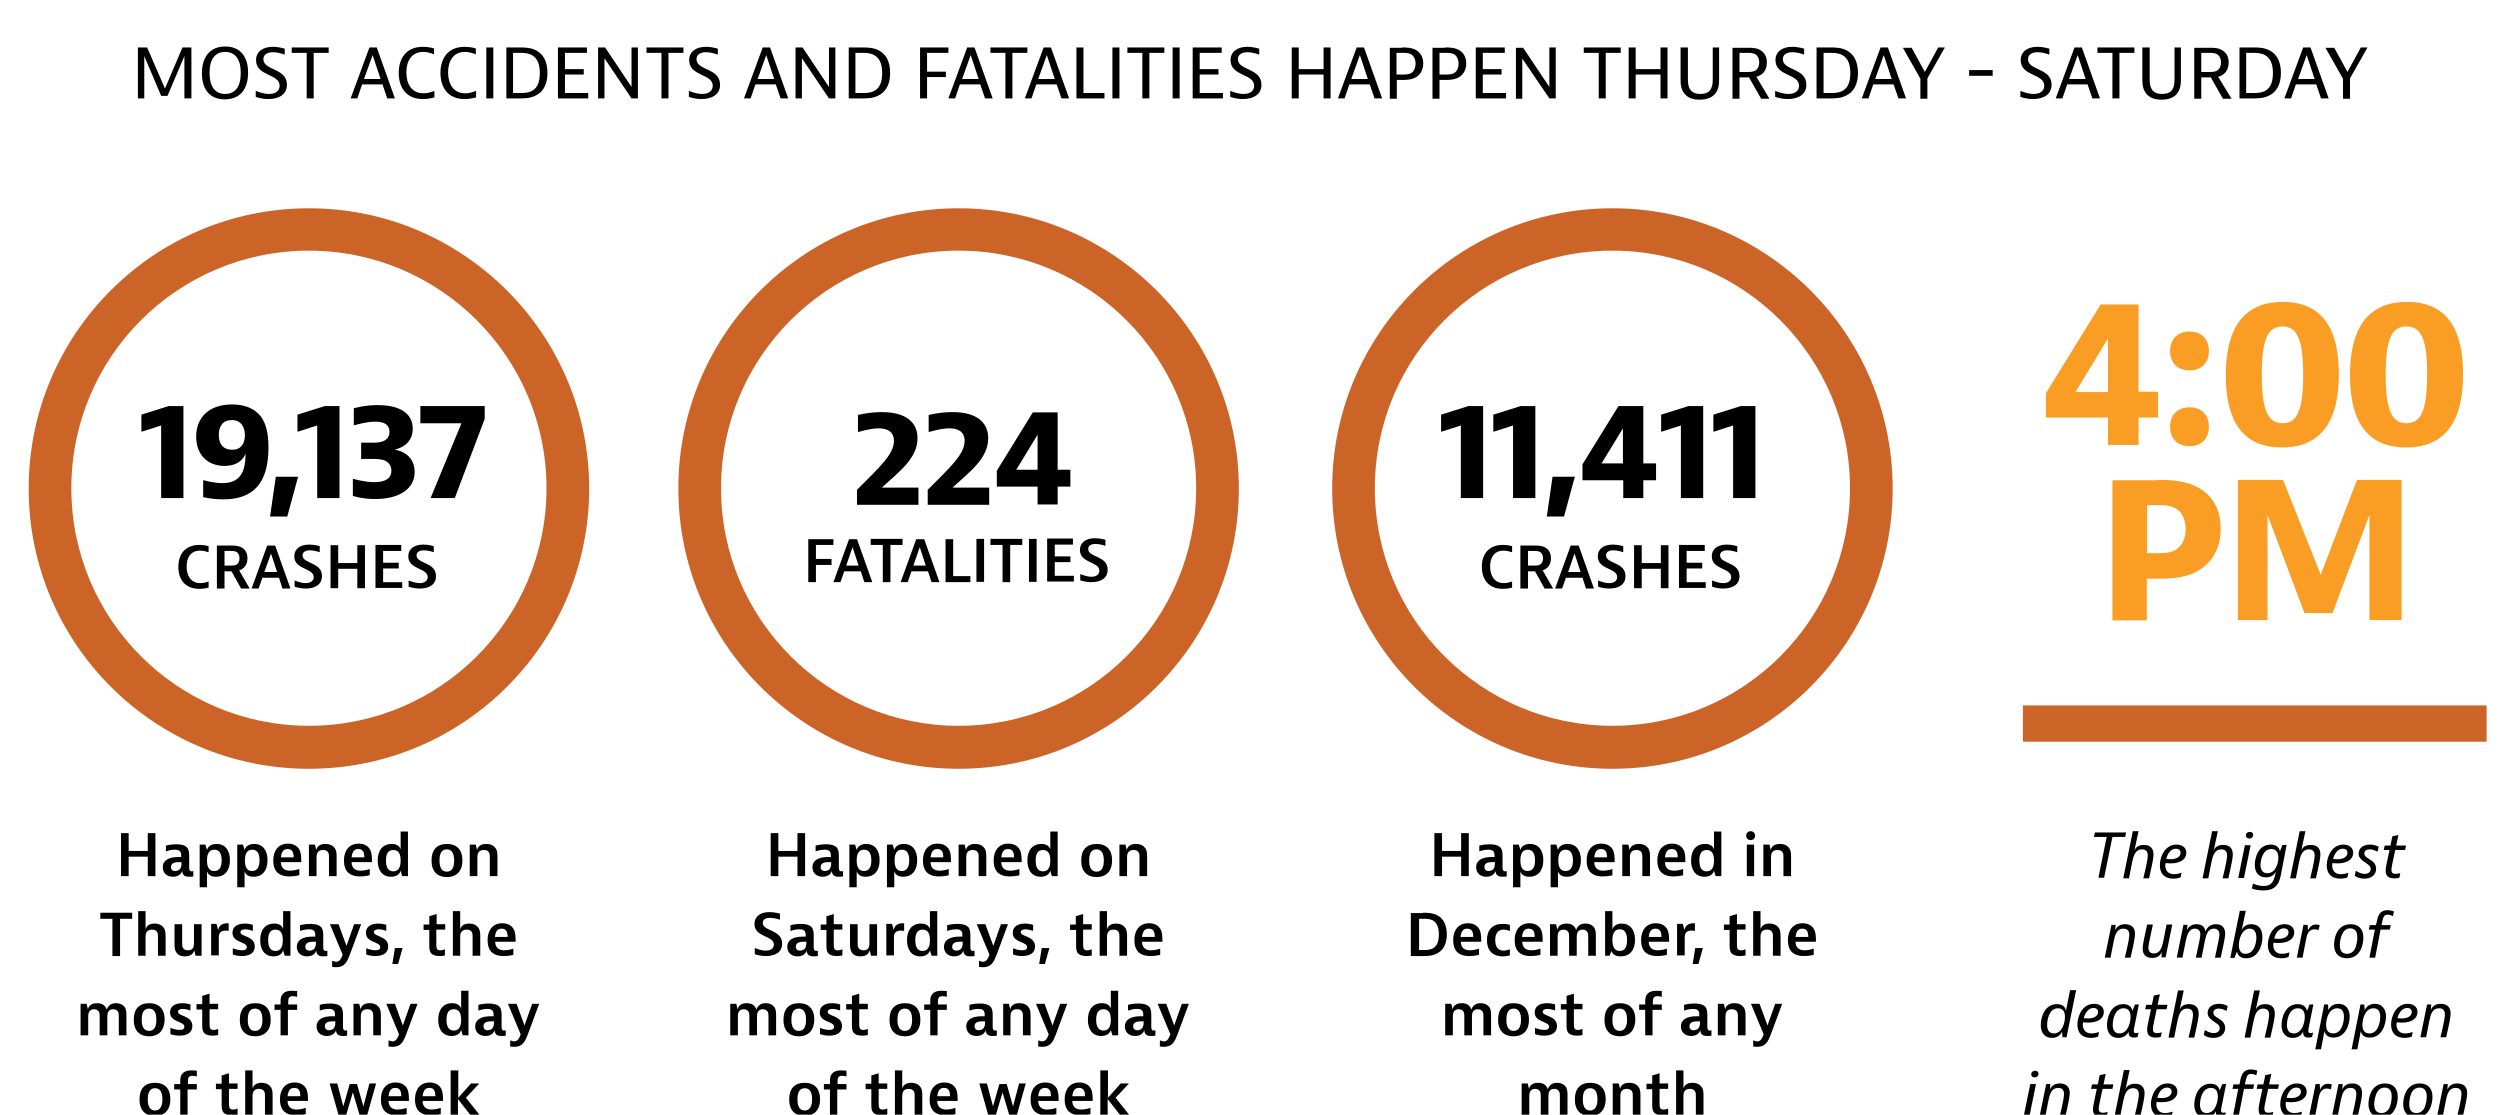 <svg xmlns="http://www.w3.org/2000/svg" xml:space="preserve" id="Layer_1" x="0" y="0" style="enable-background:new 0 0 785 350" version="1.1" viewBox="0 0 785 350"><style>.st0{fill:#cc6428}.st1{fill:#f99d24}</style><path d="m667.6 261.4-.3 1.4h-4l-2.6 12.8h-1.8l2.6-12.8h-4l.3-1.4h9.8zM670.2 267.1c.4-1.1 1.3-1.8 3-1.8 2 0 3 1.1 3 3 0 1-.3 2.7-1.4 7.5H673c1.2-4.9 1.4-6.4 1.4-7.2 0-1.1-.5-1.9-1.8-1.9-2.2 0-2.7 2.2-3.1 4l-1 5.1h-1.8l3-14.8h1.8l-1.3 6.1zM684.7 275.5s-.9.4-2.2.4c-3 0-4.3-1.7-4.3-4.2 0-2.8 1.7-6.5 5.2-6.5 1.9 0 3.1 1 3.1 2.6 0 1.9-1.7 3.3-4.9 3.3-1 0-1.6-.1-1.6-.1s-.1.3-.1.7c0 1.5.8 2.8 2.7 2.8 1.2 0 2.2-.4 2.2-.4h.2l-.3 1.4zm-4.5-5.8s.8.1 1.4.1c1.8 0 3.1-.8 3.1-2 0-.8-.5-1.3-1.5-1.3-1.6 0-2.6 1.6-3 3.2zM695.1 267.1c.4-1.1 1.3-1.8 3-1.8 2 0 3 1.1 3 3 0 1-.3 2.7-1.4 7.5h-1.8c1.2-4.9 1.4-6.4 1.4-7.2 0-1.1-.5-1.9-1.8-1.9-2.2 0-2.7 2.2-3.1 4l-1 5.1h-1.8l3-14.8h1.8l-1.3 6.1zM706.7 265.4l-2.1 10.3h-1.8l2.1-10.3h1.8zm.8-3.2c0 .6-.5 1.1-1.2 1.1s-1.1-.4-1.1-1 .5-1.1 1.2-1.1 1.1.4 1.1 1zM716.3 274.2c-.5 2.6-1.2 5.4-5.6 5.4-2.1 0-3.6-.6-3.6-.6l.3-1.5h.2s1.4.7 3.2.7c2.5 0 3.3-1.5 3.8-4.5-.6 1.1-1.5 1.8-3.1 1.8-2.3 0-3.5-1.6-3.5-3.9 0-2.1 1-6.4 5-6.4 1.7 0 2.6.8 2.9 2.1l.8-2h1.3l-1.7 8.9zm-.9-4.9c0-1.8-.8-2.7-2.2-2.7-2.7 0-3.4 3.5-3.4 5 0 1.6.8 2.6 2.1 2.6 2.5 0 3.5-2.8 3.5-4.9zM722.6 267.1c.4-1.1 1.3-1.8 3-1.8 2 0 3 1.1 3 3 0 1-.3 2.7-1.4 7.5h-1.8c1.2-4.9 1.4-6.4 1.4-7.2 0-1.1-.5-1.9-1.8-1.9-2.2 0-2.7 2.2-3.1 4l-1 5.1h-1.8l3-14.8h1.8l-1.3 6.1zM737.1 275.5s-.9.4-2.2.4c-3 0-4.3-1.7-4.3-4.2 0-2.8 1.7-6.5 5.2-6.5 1.9 0 3.1 1 3.1 2.6 0 1.9-1.7 3.3-4.9 3.3-1 0-1.6-.1-1.6-.1s-.1.3-.1.7c0 1.5.8 2.8 2.7 2.8 1.2 0 2.2-.4 2.2-.4h.2l-.3 1.4zm-4.5-5.8s.8.1 1.4.1c1.8 0 3.1-.8 3.1-2 0-.8-.5-1.3-1.5-1.3-1.6 0-2.6 1.6-3 3.2zM746.4 267.4s-1.1-.7-2.3-.7c-1.2 0-1.7.6-1.7 1.3 0 1.8 3.7 1.8 3.7 4.8 0 1.9-1.5 3.1-3.7 3.1-1.9 0-3-.9-3-.9l.3-1.5h.2s1.2.9 2.6.9c1.1 0 1.9-.6 1.9-1.5 0-1.3-1.3-1.6-2.6-2.7-.7-.6-1.2-1.2-1.2-2.1 0-1.7 1.3-2.9 3.6-2.9 1.7 0 2.7.7 2.7.7l-.3 1.4h-.2zM752.4 265.5h3.1l-.3 1.4h-3.1c-1 4.7-1.2 5.6-1.2 6.2 0 .8.3 1.3 1.3 1.3.6 0 1.3-.2 1.3-.2h.2l-.3 1.4s-.6.2-1.6.2c-2.1 0-2.7-1-2.7-2.5 0-.8.2-1.7 1.2-6.4h-1.8l.3-1.4h1.8l.6-2.9 1.9-.4-.7 3.3zM664.2 292.1c.5-1.2 1.5-1.9 3.1-1.9 2 0 3.1 1.1 3.1 3 0 1-.3 2.7-1.4 7.5h-1.8c1.2-4.9 1.4-6.4 1.4-7.2 0-1.1-.5-1.9-1.8-1.9-2.3 0-2.7 2.2-3.1 4l-1 5.1h-1.8l2.1-10.3h1.3l-.1 1.7zM678.8 298.9c-.5 1.3-1.6 1.9-3 1.9-2 0-3-1.1-3-2.9 0-.9.2-2.2 1.4-7.6h1.8c-1.2 5.5-1.4 6.6-1.4 7.3 0 1 .5 1.8 1.7 1.8 2.1 0 2.6-2.2 3-4l1-5.1h1.8l-2.1 10.3h-1.3l.1-1.7zM686.7 292.1c.5-1.2 1.6-1.9 3-1.9 1.9 0 2.7 1.1 2.8 2.3.6-1.5 1.7-2.3 3.3-2.3 2 0 2.9 1.2 2.9 2.9 0 .9-.2 2.2-1.4 7.6h-1.8c1.2-5.5 1.4-6.6 1.4-7.3 0-1-.5-1.8-1.7-1.8-2.1 0-2.5 2.2-2.9 4l-1 5.1h-1.8c1.2-5.5 1.4-6.6 1.4-7.3 0-1-.5-1.8-1.7-1.8-2 0-2.5 2.2-2.9 4l-1 5.1h-1.8l2.1-10.3h1.3l-.2 1.7zM705.2 285.9l-1.3 6.1c.5-1 1.4-1.8 3-1.8 2.3 0 3.5 1.5 3.5 4.1 0 2.6-1.3 6.6-5.1 6.6-1.7 0-2.6-.8-2.9-2.1l-.8 2h-1.3l3-14.8h1.9zm-2.2 10.9c0 1.6.6 2.7 2.1 2.7 2.7 0 3.4-3.4 3.4-5.1 0-1.7-.7-2.8-2.1-2.8-2.4 0-3.4 3.2-3.4 5.2zM718.6 300.5s-.9.4-2.2.4c-3 0-4.3-1.7-4.3-4.2 0-2.8 1.7-6.5 5.2-6.5 1.9 0 3.1 1 3.1 2.6 0 1.9-1.7 3.3-4.9 3.3-1 0-1.6-.1-1.6-.1s-.1.3-.1.7c0 1.5.8 2.8 2.7 2.8 1.2 0 2.2-.4 2.2-.4h.2l-.3 1.4zm-4.5-5.8s.8.1 1.4.1c1.8 0 3.1-.8 3.1-2 0-.8-.5-1.3-1.5-1.3-1.6 0-2.6 1.6-3 3.2zM727.8 292s-.4-.2-1.1-.2c-1.9 0-2.4 2-2.6 3.2l-1.1 5.7h-1.8l2.1-10.3h1.3l.1 1.8c.4-1.1 1.3-1.9 2.5-1.9.7 0 1.2.2 1.2.2l-.4 1.5h-.2zM742.1 294.4c0 2-.8 6.5-5.2 6.5-2.4 0-4-1.5-4-4.2 0-2 .8-6.5 5.2-6.5 2.4 0 4 1.4 4 4.2zm-6.4-1.6c-.6 1-1 2.7-1 3.9 0 1.9.8 2.8 2.3 2.8.9 0 1.7-.4 2.3-1.3.6-1 .9-2.7.9-3.9 0-1.9-.8-2.8-2.3-2.8-.8 0-1.6.4-2.2 1.3zM746.3 289.5c.3-1.7.8-3.7 3.4-3.7 1.1 0 2 .4 2 .4l-.3 1.4h-.2s-.7-.4-1.5-.4c-1.2 0-1.4 1-1.7 2.3l-.2 1h2.9l-.3 1.4h-2.9l-1.7 8.8H744l1.7-8.8h-1.9l.3-1.4h1.9l.3-1zM651.9 310.9l-3 14.8h-1.3l-.1-1.8c-.5 1.1-1.5 2-3.2 2-2.3 0-3.5-1.7-3.5-4 0-2.5 1.2-6.6 5.1-6.6 1.7 0 2.6.8 2.8 2.1l1.3-6.5h1.9zm-3.5 8.4c0-1.6-.6-2.7-2.2-2.7-2.8 0-3.4 3.7-3.4 5.2 0 1.6.6 2.7 2.1 2.7 2.6 0 3.5-3.3 3.5-5.2zM658.8 325.5s-.9.4-2.2.4c-3 0-4.3-1.7-4.3-4.2 0-2.8 1.7-6.5 5.2-6.5 1.9 0 3.1 1 3.1 2.6 0 1.9-1.7 3.3-4.9 3.3-1 0-1.6-.1-1.6-.1s-.1.3-.1.7c0 1.5.8 2.8 2.7 2.8 1.2 0 2.2-.4 2.2-.4h.2l-.3 1.4zm-4.5-5.8s.8.1 1.4.1c1.8 0 3.1-.8 3.1-2 0-.8-.5-1.3-1.5-1.3-1.5 0-2.6 1.6-3 3.2zM671.6 315.4l-1.5 7.5c-.1.7-.3 1.5.6 1.5.3 0 .6-.1.6-.1h.2l-.3 1.3s-.4.2-1.1.2c-1.3 0-1.8-.6-1.7-1.9-.5 1.1-1.6 2-3.3 2-2.4 0-3.5-1.8-3.5-4 0-2.3 1.1-6.6 5.1-6.6 1.7 0 2.6.8 2.9 2.1l.8-2h1.2zm-2.6 3.9c0-1.6-.6-2.7-2.2-2.7-2.8 0-3.4 3.7-3.4 5.2 0 1.6.6 2.7 2.1 2.7 2.6 0 3.5-3.3 3.5-5.2zM677.5 315.5h3.1l-.3 1.4h-3.1c-1 4.7-1.2 5.6-1.2 6.2 0 .8.3 1.3 1.3 1.3.6 0 1.3-.2 1.3-.2h.2l-.3 1.4s-.6.2-1.6.2c-2.1 0-2.7-1-2.7-2.5 0-.8.2-1.7 1.2-6.4h-1.8l.3-1.4h1.8l.6-2.9 1.9-.4-.7 3.3zM684.4 317.1c.4-1.1 1.3-1.8 3-1.8 2 0 3 1.1 3 3 0 1-.3 2.7-1.4 7.5h-1.8c1.2-4.9 1.4-6.4 1.4-7.2 0-1.1-.5-1.9-1.8-1.9-2.2 0-2.7 2.2-3.1 4l-1 5.1h-1.8l3-14.8h1.8l-1.3 6.1zM699 317.4s-1.1-.7-2.3-.7c-1.2 0-1.7.6-1.7 1.3 0 1.8 3.7 1.8 3.7 4.8 0 1.9-1.5 3.1-3.7 3.1-1.9 0-3-.9-3-.9l.3-1.5h.2s1.2.9 2.6.9c1.1 0 1.9-.6 1.9-1.5 0-1.3-1.3-1.6-2.6-2.7-.7-.6-1.2-1.2-1.2-2.1 0-1.7 1.3-2.9 3.6-2.9 1.7 0 2.7.7 2.7.7l-.3 1.4h-.2zM708.3 317.1c.4-1.1 1.3-1.8 3-1.8 2 0 3 1.1 3 3 0 1-.3 2.7-1.4 7.5h-1.8c1.2-4.9 1.4-6.4 1.4-7.2 0-1.1-.5-1.9-1.8-1.9-2.2 0-2.7 2.2-3.1 4l-1 5.1h-1.8l3-14.8h1.8l-1.3 6.1zM726.4 315.4l-1.5 7.5c-.1.7-.3 1.5.6 1.5.3 0 .6-.1.6-.1h.2l-.3 1.3s-.4.2-1.1.2c-1.3 0-1.8-.6-1.7-1.9-.5 1.1-1.6 2-3.3 2-2.4 0-3.5-1.8-3.5-4 0-2.3 1.1-6.6 5.1-6.6 1.7 0 2.6.8 2.9 2.1l.8-2h1.2zm-2.7 3.9c0-1.6-.6-2.7-2.2-2.7-2.8 0-3.4 3.7-3.4 5.2 0 1.6.6 2.7 2.1 2.7 2.6 0 3.5-3.3 3.5-5.2zM729.8 315.4h1.2l.1 1.8c.5-1.1 1.5-2 3.2-2 2.3 0 3.5 1.7 3.5 4 0 2.5-1.3 6.6-5.1 6.6-1.7 0-2.6-.8-2.8-2.1l-1.1 5.8H727l2.8-14.1zm.6 6.4c0 1.6.6 2.7 2.2 2.7 2.8 0 3.4-3.7 3.4-5.2 0-1.6-.6-2.7-2.1-2.7-2.6 0-3.5 3.2-3.5 5.2zM741.2 315.4h1.2l.1 1.8c.5-1.1 1.5-2 3.2-2 2.3 0 3.5 1.7 3.5 4 0 2.5-1.3 6.6-5.1 6.6-1.7 0-2.6-.8-2.8-2.1l-1.1 5.8h-1.8l2.8-14.1zm.6 6.4c0 1.6.6 2.7 2.2 2.7 2.8 0 3.4-3.7 3.4-5.2 0-1.6-.6-2.7-2.1-2.7-2.6 0-3.5 3.2-3.5 5.2zM757.3 325.5s-.9.4-2.2.4c-3 0-4.3-1.7-4.3-4.2 0-2.8 1.7-6.5 5.2-6.5 1.9 0 3.1 1 3.1 2.6 0 1.9-1.7 3.3-4.9 3.3-1 0-1.6-.1-1.6-.1s-.1.3-.1.7c0 1.5.8 2.8 2.7 2.8 1.2 0 2.2-.4 2.2-.4h.2l-.3 1.4zm-4.5-5.8s.8.1 1.4.1c1.8 0 3.1-.8 3.1-2 0-.8-.5-1.3-1.5-1.3-1.5 0-2.6 1.6-3 3.2zM763.3 317.1c.5-1.2 1.5-1.9 3.1-1.9 2 0 3.1 1.1 3.1 3 0 1-.3 2.7-1.4 7.5h-1.8c1.2-4.9 1.4-6.4 1.4-7.2 0-1.1-.5-1.9-1.8-1.9-2.3 0-2.7 2.2-3.1 4l-1 5.1H760l2.1-10.3h1.3l-.1 1.7zM639.3 340.4l-2.1 10.3h-1.8l2.1-10.3h1.8zm.8-3.2c0 .6-.5 1.1-1.2 1.1s-1.1-.4-1.1-1 .5-1.1 1.2-1.1 1.1.4 1.1 1zM643.7 342.1c.5-1.2 1.5-1.9 3.1-1.9 2 0 3.1 1.1 3.1 3 0 1-.3 2.7-1.4 7.5h-1.8c1.2-4.9 1.4-6.4 1.4-7.2 0-1.1-.5-1.9-1.8-1.9-2.3 0-2.7 2.2-3.1 4l-1 5.1h-1.8l2.1-10.3h1.3l-.1 1.7zM660.5 340.5h3.1l-.3 1.4h-3.1c-1 4.7-1.2 5.6-1.2 6.2 0 .8.3 1.3 1.3 1.3.6 0 1.3-.2 1.3-.2h.2l-.3 1.4s-.6.2-1.6.2c-2.1 0-2.7-1-2.7-2.5 0-.8.2-1.7 1.2-6.4h-1.8l.3-1.4h1.8l.6-2.9 1.9-.4-.7 3.3zM667.4 342.1c.4-1.1 1.3-1.8 3-1.8 2 0 3 1.1 3 3 0 1-.3 2.7-1.4 7.5h-1.8c1.2-4.9 1.4-6.4 1.4-7.2 0-1.1-.5-1.9-1.8-1.9-2.2 0-2.7 2.2-3.1 4l-1 5.1h-1.8l3-14.8h1.8l-1.3 6.1zM681.9 350.5s-.9.4-2.2.4c-3 0-4.3-1.7-4.3-4.2 0-2.8 1.7-6.5 5.2-6.5 1.9 0 3.1 1 3.1 2.6 0 1.9-1.7 3.3-4.9 3.3-1 0-1.6-.1-1.6-.1s-.1.3-.1.7c0 1.5.8 2.8 2.7 2.8 1.2 0 2.2-.4 2.2-.4h.2l-.3 1.4zm-4.5-5.8s.8.1 1.4.1c1.8 0 3.1-.8 3.1-2 0-.8-.5-1.3-1.5-1.3-1.6 0-2.6 1.6-3 3.2zM699 340.4l-1.5 7.5c-.1.7-.3 1.5.6 1.5.3 0 .6-.1.6-.1h.2l-.3 1.3s-.4.2-1.1.2c-1.3 0-1.8-.6-1.7-1.9-.5 1.1-1.6 2-3.3 2-2.4 0-3.5-1.8-3.5-4 0-2.3 1.1-6.6 5.1-6.6 1.7 0 2.6.8 2.9 2.1l.8-2h1.2zm-2.6 3.9c0-1.6-.6-2.7-2.2-2.7-2.8 0-3.4 3.7-3.4 5.2 0 1.6.6 2.7 2.1 2.7 2.6 0 3.5-3.3 3.5-5.2zM703.4 339.5c.3-1.7.8-3.7 3.4-3.7 1.1 0 2 .4 2 .4l-.3 1.4h-.2s-.7-.4-1.5-.4c-1.2 0-1.4 1-1.7 2.3l-.2 1h2.9l-.3 1.4h-2.9l-1.7 8.8h-1.8l1.7-8.8H701l.3-1.4h1.9l.2-1zM712.5 340.5h3.1l-.3 1.4h-3.1c-1 4.7-1.2 5.6-1.2 6.2 0 .8.3 1.3 1.3 1.3.6 0 1.3-.2 1.3-.2h.2l-.3 1.4s-.6.2-1.6.2c-2.1 0-2.7-1-2.7-2.5 0-.8.2-1.7 1.2-6.4h-1.8l.3-1.4h1.8l.6-2.9 1.9-.4-.7 3.3zM722.5 350.5s-.9.4-2.2.4c-3 0-4.3-1.7-4.3-4.2 0-2.8 1.7-6.5 5.2-6.5 1.9 0 3.1 1 3.1 2.6 0 1.9-1.7 3.3-4.9 3.3-1 0-1.6-.1-1.6-.1s-.1.3-.1.7c0 1.5.8 2.8 2.7 2.8 1.2 0 2.2-.4 2.2-.4h.2l-.3 1.4zm-4.5-5.8s.8.1 1.4.1c1.8 0 3.1-.8 3.1-2 0-.8-.5-1.3-1.5-1.3-1.6 0-2.6 1.6-3 3.2zM731.7 342s-.4-.2-1.1-.2c-1.9 0-2.4 2-2.6 3.2l-1.1 5.7H725l2.1-10.3h1.3l.1 1.8c.4-1.1 1.3-1.9 2.5-1.9.7 0 1.2.2 1.2.2l-.3 1.5h-.2zM735.5 342.1c.5-1.2 1.5-1.9 3.1-1.9 2 0 3.1 1.1 3.1 3 0 1-.3 2.7-1.4 7.5h-1.8c1.2-4.9 1.4-6.4 1.4-7.2 0-1.1-.5-1.9-1.8-1.9-2.3 0-2.7 2.2-3.1 4l-1 5.1h-1.8l2.1-10.3h1.3l-.1 1.7zM752.9 344.4c0 2-.8 6.5-5.2 6.5-2.4 0-4-1.5-4-4.2 0-2 .8-6.5 5.2-6.5 2.4 0 4 1.4 4 4.2zm-6.4-1.6c-.6 1-1 2.7-1 3.9 0 1.9.8 2.8 2.3 2.8.9 0 1.7-.4 2.3-1.3.6-1 .9-2.7.9-3.9 0-1.9-.8-2.8-2.3-2.8-.8 0-1.6.4-2.2 1.3zM763.8 344.4c0 2-.8 6.5-5.2 6.5-2.4 0-4-1.5-4-4.2 0-2 .8-6.5 5.2-6.5 2.4 0 4 1.4 4 4.2zm-6.4-1.6c-.6 1-.9 2.7-.9 3.9 0 1.9.8 2.8 2.3 2.8.9 0 1.7-.4 2.3-1.3.6-1 .9-2.7.9-3.9 0-1.9-.8-2.8-2.3-2.8-.9 0-1.7.4-2.3 1.3zM768.5 342.1c.5-1.2 1.5-1.9 3.1-1.9 2 0 3.1 1.1 3.1 3 0 1-.3 2.7-1.4 7.5h-1.8c1.2-4.9 1.4-6.4 1.4-7.2 0-1.1-.5-1.9-1.8-1.9-2.3 0-2.7 2.2-3.1 4l-1 5.1h-1.8l2.1-10.3h1.3l-.1 1.7zM40.4 261.6v5.6h6v-5.6h2.4v13.5h-2.4V269h-6v6.1H38v-13.5h2.4zM52.2 265.5s1.2-.4 3.2-.4c1.5 0 2.8.3 3.5 1.2.5.8.5 1.8.5 2.7v3.4c0 .4 0 1.2.8 1.2.3 0 .5-.1.5-.1v1.7s-.5.1-1.3.1c-1.3 0-2.1-.4-2.2-1.8-.4 1.2-1.5 1.8-2.9 1.8-1.9 0-3.2-1.2-3.2-3 0-2.1 1.8-3.2 4.9-3.2h.9c0-.8 0-1.2-.3-1.7-.3-.4-.8-.6-1.7-.6-1.4 0-2.7.5-2.7.5h-.1v-1.8zm2.8 8c.7 0 1.4-.3 1.7-.9.3-.6.3-1.3.3-1.7v-.2h-.5c-1 0-2.8 0-2.8 1.5-.1.7.4 1.3 1.3 1.3zM62.7 278.6v-13.4h1.8l.5 1.7c.3-1.1 1.3-1.9 3-1.9 2.8 0 4.2 2.1 4.2 5.1 0 3.1-1.5 5.2-4.4 5.2-1.4 0-2.4-.5-2.8-1.7v5h-2.3zm6.9-8.4c0-2-.6-3.4-2.3-3.4-1.7 0-2.3 1.4-2.3 3.4s.6 3.3 2.3 3.3c1.7 0 2.3-1.4 2.3-3.3zM74.5 278.6v-13.4h1.8l.5 1.7c.3-1.1 1.3-1.9 3-1.9 2.8 0 4.2 2.1 4.2 5.1 0 3.1-1.5 5.2-4.4 5.2-1.4 0-2.4-.5-2.8-1.7v5h-2.3zm7-8.4c0-2-.6-3.4-2.3-3.4-1.7 0-2.3 1.4-2.3 3.4s.6 3.3 2.3 3.3c1.6 0 2.3-1.4 2.3-3.3zM94 274.8s-1.4.4-3.1.4c-1.9 0-3-.5-3.8-1.2-.9-.9-1.3-2.2-1.3-3.8 0-3.2 1.7-5.3 4.6-5.3 1.6 0 2.8.6 3.5 1.7.7 1.1.7 2.6.7 4.1h-6.4c0 1.7 1 2.7 2.8 2.7 1.4 0 2.8-.5 2.8-.5h.2v1.9zm-1.8-5.6c0-1.7-.5-2.6-1.9-2.6s-1.9 1-2.1 2.6h4zM98.9 265.2l.4 1.7c.3-1.2 1.2-1.9 2.9-1.9 1.5 0 2.4.6 2.9 1.3.6.8.6 1.8.6 3v5.8h-2.4v-5.9c0-.6 0-1.2-.3-1.6-.3-.5-.8-.7-1.6-.7-1.8 0-2 1.4-2 2.2v6H97v-9.9h1.9zM116.2 274.8s-1.4.4-3.1.4c-1.9 0-3-.5-3.8-1.2-.9-.9-1.3-2.2-1.3-3.8 0-3.2 1.7-5.3 4.6-5.3 1.6 0 2.8.6 3.5 1.7.7 1.1.7 2.6.7 4.1h-6.4c0 1.7 1 2.7 2.8 2.7 1.4 0 2.8-.5 2.8-.5h.1v1.9zm-1.8-5.6c0-1.7-.5-2.6-1.9-2.6s-1.9 1-2.1 2.6h4zM128.1 261.1v14h-1.8l-.5-1.7c-.3 1.1-1.3 1.9-3 1.9-2.8 0-4.2-2.1-4.2-5.1 0-3.1 1.5-5.2 4.4-5.2 1.4 0 2.4.5 2.8 1.7v-5.6h2.3zm-6.9 9.1c0 2 .6 3.4 2.3 3.4s2.3-1.4 2.3-3.4-.6-3.3-2.3-3.3-2.3 1.3-2.3 3.3zM140.3 275.4c-3 0-4.8-1.8-4.8-5.2 0-3.4 1.7-5.2 4.9-5.2 3 0 4.8 1.8 4.8 5.2 0 3.3-1.8 5.2-4.9 5.2zm2.3-5.2c0-2.2-.7-3.5-2.3-3.5-1.7 0-2.3 1.4-2.3 3.5 0 2.2.7 3.5 2.3 3.5 1.7 0 2.3-1.4 2.3-3.5zM149.4 265.2l.4 1.7c.3-1.2 1.2-1.9 2.9-1.9 1.5 0 2.4.6 2.9 1.3.6.8.6 1.8.6 3v5.8h-2.4v-5.9c0-.6 0-1.2-.3-1.6-.3-.5-.8-.7-1.6-.7-1.8 0-2 1.4-2 2.2v6h-2.4v-9.9h1.9zM41.5 286.6v1.9h-3.8v11.7h-2.4v-11.7h-3.8v-1.9h10zM45.7 286.1v5.7c.3-1 1.1-1.8 2.8-1.8 1.5 0 2.4.6 2.9 1.3.6.8.6 1.8.6 3v5.8h-2.4v-5.9c0-.6 0-1.2-.3-1.6-.3-.5-.8-.7-1.6-.7-1.8 0-2 1.4-2 2.2v6h-2.3v-14h2.3zM61.4 300.1l-.4-1.7c-.3 1.1-1.2 1.9-2.9 1.9-1.4 0-2.3-.5-2.7-1.2-.6-.8-.6-1.9-.6-3.1v-5.8h2.4v5.9c0 .6 0 1.2.3 1.6.3.5.9.7 1.6.7 1.7 0 1.8-1.4 1.8-2.2v-6h2.4v9.9h-1.9zM71.8 292.3s-.5-.1-1-.1c-2.1 0-2.1 1.6-2.1 2.3v5.5h-2.4v-9.9H68l.5 1.9c.4-1.7 1.6-2.1 3-2.1h.3v2.4zM79.5 292.3h-.1s-1.3-.5-2.4-.5c-1 0-1.5.4-1.5.9 0 1.5 4.5 1.1 4.5 4.5 0 2.1-1.7 3-4.1 3-1.7 0-2.8-.5-2.8-.5v-1.9h.1s1.5.6 2.8.6c1.1 0 1.5-.4 1.5-1 0-1.8-4.5-1.3-4.5-4.5 0-1.8 1.4-2.9 3.9-2.9 1.4 0 2.5.4 2.5.4v1.9zM91.2 286.1v14h-1.8l-.5-1.7c-.3 1.1-1.3 1.9-3 1.9-2.8 0-4.2-2.1-4.2-5.1 0-3.1 1.5-5.2 4.4-5.2 1.4 0 2.4.5 2.8 1.7v-5.6h2.3zm-7 9.1c0 2 .6 3.4 2.3 3.4s2.3-1.4 2.3-3.4-.6-3.3-2.3-3.3-2.3 1.3-2.3 3.3zM94.3 290.5s1.2-.4 3.2-.4c1.5 0 2.8.3 3.5 1.2.5.8.5 1.8.5 2.7v3.4c0 .4 0 1.2.8 1.2.3 0 .5-.1.5-.1v1.7s-.5.1-1.3.1c-1.3 0-2.1-.4-2.2-1.8-.4 1.2-1.5 1.8-2.9 1.8-1.9 0-3.2-1.2-3.2-3 0-2.1 1.8-3.2 4.9-3.2h.9c0-.8 0-1.2-.3-1.7-.3-.4-.8-.6-1.7-.6-1.4 0-2.7.5-2.7.5h-.1v-1.8zm2.9 8c.7 0 1.4-.3 1.7-.9.3-.6.3-1.3.3-1.7v-.2h-.5c-1 0-2.8 0-2.8 1.5-.1.7.4 1.3 1.3 1.3zM109.8 299.9c-.8 2-1.5 3.8-4.2 3.8-.8 0-1.3-.1-1.3-.1v-1.9h.1s.7.3 1.2.3c1 0 1.5-.9 2-2.2l-4-9.6h2.7l2.5 6.8 2.4-6.8h2.2l-3.6 9.7zM121.4 292.3h-.1s-1.3-.5-2.4-.5c-1 0-1.5.4-1.5.9 0 1.5 4.5 1.1 4.5 4.5 0 2.1-1.7 3-4.1 3-1.7 0-2.8-.5-2.8-.5v-1.9h.1s1.5.6 2.8.6c1.1 0 1.5-.4 1.5-1 0-1.8-4.5-1.3-4.5-4.5 0-1.8 1.4-2.9 3.9-2.9 1.4 0 2.5.4 2.5.4v1.9zM126.4 297.7l-1.4 5h-1.8l.8-5h2.4zM139.8 300s-.8.2-1.8.2c-1.4 0-2.3-.4-2.8-1.1-.4-.7-.4-1.5-.4-2.6V292H133v-1.7h1.8v-2.6l2.3-.7v3.2h2.7v1.7H137v4.5c0 .6 0 1.1.2 1.5.2.4.6.5 1.1.5.7 0 1.3-.3 1.3-.3h.1v1.9zM144.5 286.1v5.7c.3-1 1.1-1.8 2.8-1.8 1.5 0 2.4.6 2.9 1.3.6.8.6 1.8.6 3v5.8h-2.4v-5.9c0-.6 0-1.2-.3-1.6-.3-.5-.8-.7-1.6-.7-1.8 0-2 1.4-2 2.2v6h-2.3v-14h2.3zM161.3 299.8s-1.4.4-3.1.4c-1.9 0-3-.5-3.8-1.2-.9-.9-1.3-2.2-1.3-3.8 0-3.2 1.7-5.3 4.6-5.3 1.6 0 2.8.6 3.5 1.7.7 1.1.7 2.6.7 4.1h-6.4c0 1.7 1 2.7 2.8 2.7 1.4 0 2.8-.5 2.8-.5h.1v1.9zm-1.9-5.6c0-1.7-.5-2.6-1.9-2.6s-1.9 1-2.1 2.6h4zM27.2 315.2l.4 1.7c.3-1.1 1.1-1.9 2.9-1.9 1.7 0 2.6.8 3 2 .5-1.3 1.4-2 2.9-2s2.4.7 2.8 1.3c.5.8.5 1.8.5 3v5.8h-2.4v-5.9c0-.6 0-1.2-.3-1.6-.3-.4-.7-.7-1.5-.7-1.6 0-1.8 1.4-1.8 2.2v6h-2.4v-5.9c0-.6 0-1.2-.3-1.6-.3-.4-.7-.7-1.5-.7-1.6 0-1.8 1.4-1.8 2.2v6h-2.4v-9.9h1.9zM46.8 325.4c-3 0-4.8-1.8-4.8-5.2 0-3.4 1.7-5.2 4.9-5.2 3 0 4.8 1.8 4.8 5.2-.1 3.3-1.8 5.2-4.9 5.2zm2.3-5.2c0-2.2-.7-3.5-2.3-3.5-1.7 0-2.3 1.4-2.3 3.5 0 2.2.7 3.5 2.3 3.5 1.7 0 2.3-1.4 2.3-3.5zM59.9 317.3h-.1s-1.3-.5-2.4-.5c-1 0-1.5.4-1.5.9 0 1.5 4.5 1.1 4.5 4.5 0 2.1-1.7 3-4.1 3-1.7 0-2.8-.5-2.8-.5v-1.9h.1s1.5.6 2.8.6c1.1 0 1.5-.4 1.5-1 0-1.8-4.5-1.3-4.5-4.5 0-1.8 1.4-2.9 3.9-2.9 1.4 0 2.5.4 2.5.4v1.9zM68.5 325s-.8.2-1.8.2c-1.4 0-2.3-.4-2.8-1.1-.4-.7-.4-1.5-.4-2.6V317h-1.8v-1.7h1.8v-2.6l2.3-.7v3.2h2.7v1.7h-2.7v4.5c0 .6 0 1.1.2 1.5.2.4.6.5 1.1.5.7 0 1.3-.3 1.3-.3h.1v1.9zM80.1 325.4c-3 0-4.8-1.8-4.8-5.2 0-3.4 1.7-5.2 4.9-5.2 3 0 4.8 1.8 4.8 5.2 0 3.3-1.8 5.2-4.9 5.2zm2.3-5.2c0-2.2-.7-3.5-2.3-3.5-1.7 0-2.3 1.4-2.3 3.5 0 2.2.7 3.5 2.3 3.5 1.7 0 2.3-1.4 2.3-3.5zM90.4 317.1v8h-2.3v-8h-1.9v-1.7h1.9v-.6c0-.9 0-1.6.4-2.3.5-.8 1.3-1.4 3.2-1.4.9 0 1.6.1 1.6.1v1.8h-.1s-.6-.2-1.3-.2c-.8 0-1.1.3-1.2.6-.2.4-.2.8-.2 1.4v.6h2.8v1.7h-2.9zM100.5 315.5s1.2-.4 3.2-.4c1.5 0 2.8.3 3.5 1.2.5.8.5 1.8.5 2.7v3.4c0 .4 0 1.2.8 1.2.3 0 .5-.1.5-.1v1.7s-.5.1-1.3.1c-1.3 0-2.1-.4-2.2-1.8-.4 1.2-1.5 1.8-2.9 1.8-1.9 0-3.2-1.2-3.2-3 0-2.1 1.8-3.2 4.9-3.2h.9c0-.8 0-1.2-.3-1.7-.3-.4-.8-.6-1.7-.6-1.4 0-2.7.5-2.7.5h-.1v-1.8zm2.8 8c.7 0 1.4-.3 1.7-.9.3-.6.3-1.3.3-1.7v-.2h-.5c-1 0-2.8 0-2.8 1.5 0 .7.4 1.3 1.3 1.3zM112.8 315.2l.4 1.7c.3-1.2 1.2-1.9 2.9-1.9 1.5 0 2.4.6 2.9 1.3.6.8.6 1.8.6 3v5.8h-2.4v-5.9c0-.6 0-1.2-.3-1.6-.3-.5-.8-.7-1.6-.7-1.8 0-2 1.4-2 2.2v6H111v-9.9h1.8zM127.5 324.9c-.8 2-1.5 3.8-4.2 3.8-.8 0-1.3-.1-1.3-.1v-1.9h.1s.7.3 1.2.3c1 0 1.5-.9 2-2.2l-4-9.6h2.7l2.5 6.8 2.4-6.8h2.2l-3.6 9.7zM147.1 311.1v14h-1.8l-.5-1.7c-.3 1.1-1.3 1.9-3 1.9-2.8 0-4.2-2.1-4.2-5.1 0-3.1 1.5-5.2 4.4-5.2 1.4 0 2.4.5 2.8 1.7v-5.6h2.3zm-6.9 9.1c0 2 .6 3.4 2.3 3.4s2.3-1.4 2.3-3.4-.6-3.3-2.3-3.3-2.3 1.3-2.3 3.3zM150.3 315.5s1.2-.4 3.2-.4c1.5 0 2.8.3 3.5 1.2.5.8.5 1.8.5 2.7v3.4c0 .4 0 1.2.8 1.2.3 0 .5-.1.5-.1v1.7s-.5.1-1.3.1c-1.3 0-2.1-.4-2.2-1.8-.4 1.2-1.5 1.8-2.9 1.8-1.9 0-3.2-1.2-3.2-3 0-2.1 1.8-3.2 4.9-3.2h.9c0-.8 0-1.2-.3-1.7-.3-.4-.8-.6-1.7-.6-1.4 0-2.7.5-2.7.5h-.1v-1.8zm2.8 8c.7 0 1.4-.3 1.7-.9.3-.6.3-1.3.3-1.7v-.2h-.5c-1 0-2.8 0-2.8 1.5 0 .7.4 1.3 1.3 1.3zM165.7 324.9c-.8 2-1.5 3.8-4.2 3.8-.8 0-1.3-.1-1.3-.1v-1.9h.1s.7.3 1.2.3c1 0 1.5-.9 2-2.2l-4-9.6h2.7l2.5 6.8 2.4-6.8h2.2l-3.6 9.7zM48.6 350.4c-3 0-4.8-1.8-4.8-5.2 0-3.4 1.7-5.2 4.9-5.2 3 0 4.8 1.8 4.8 5.2 0 3.3-1.8 5.2-4.9 5.2zm2.4-5.2c0-2.2-.7-3.5-2.3-3.5-1.7 0-2.3 1.4-2.3 3.5 0 2.2.7 3.5 2.3 3.5 1.6 0 2.3-1.4 2.3-3.5zM58.9 342.1v8h-2.3v-8h-1.9v-1.7h1.9v-.6c0-.9 0-1.6.4-2.3.5-.8 1.3-1.4 3.2-1.4.9 0 1.6.1 1.6.1v1.8h-.1s-.6-.2-1.3-.2c-.8 0-1.1.3-1.2.6-.2.4-.2.8-.2 1.4v.6h2.8v1.7h-2.9zM74.6 350s-.8.2-1.8.2c-1.4 0-2.3-.4-2.8-1.1-.4-.7-.4-1.5-.4-2.6V342h-1.8v-1.7h1.8v-2.6l2.3-.7v3.2h2.7v1.7h-2.7v4.5c0 .6 0 1.1.2 1.5.2.4.6.5 1.1.5.7 0 1.3-.3 1.3-.3h.1v1.9zM79.3 336.1v5.7c.3-1 1.1-1.8 2.8-1.8 1.5 0 2.4.6 2.9 1.3.6.8.6 1.8.6 3v5.8h-2.4v-5.9c0-.6 0-1.2-.3-1.6s-.8-.7-1.6-.7c-1.8 0-2 1.4-2 2.2v6H77v-14h2.3zM96.1 349.8s-1.4.4-3.1.4c-1.9 0-3-.5-3.8-1.2-.9-.9-1.3-2.2-1.3-3.8 0-3.2 1.7-5.3 4.6-5.3 1.6 0 2.8.6 3.5 1.7s.7 2.6.7 4.1h-6.4c0 1.7 1 2.7 2.8 2.7 1.4 0 2.8-.5 2.8-.5h.1v1.9zm-1.8-5.6c0-1.7-.5-2.6-1.9-2.6s-1.9 1-2.1 2.6h4zM105.9 340.2l1.9 7.2 2-7h2.3l2 7 1.9-7.2h2.1l-2.8 9.9h-2.4l-2.1-7.1-2.1 7.1h-2.4l-2.8-9.9h2.4zM127.8 349.8s-1.4.4-3.1.4c-1.9 0-3-.5-3.8-1.2-.9-.9-1.3-2.2-1.3-3.8 0-3.2 1.7-5.3 4.6-5.3 1.6 0 2.8.6 3.5 1.7.7 1.1.7 2.6.7 4.1H122c0 1.7 1 2.7 2.8 2.7 1.4 0 2.8-.5 2.8-.5h.1v1.9zm-1.8-5.6c0-1.7-.5-2.6-1.9-2.6s-1.9 1-2.1 2.6h4zM138.5 349.8s-1.4.4-3.1.4c-1.9 0-3-.5-3.8-1.2-.9-.9-1.3-2.2-1.3-3.8 0-3.2 1.7-5.3 4.6-5.3 1.6 0 2.8.6 3.5 1.7s.7 2.6.7 4.1h-6.4c0 1.7 1 2.7 2.8 2.7 1.4 0 2.8-.5 2.8-.5h.1v1.9zm-1.8-5.6c0-1.7-.5-2.6-1.9-2.6s-1.9 1-2.1 2.6h4zM143.9 336.1v8.6l4-4.5h2.6l-4.2 4.5 4.3 5.4h-2.9l-3.9-5v5h-2.3v-14h2.4zM65.5 184.5s-1.2.4-2.9.4c-4.6 0-6.6-3.1-6.6-6.9s2-6.9 6.6-6.9c1.7 0 2.9.4 2.9.4v1.9h-.1s-1.2-.5-2.6-.5c-3 0-4.2 2.3-4.2 5 0 2.8 1.3 5.2 4.3 5.2 1.4 0 2.5-.5 2.5-.5h.1v1.9zM70.5 179.4v5.4h-2.4v-13.5h4.5c1 0 2.4 0 3.6.8 1 .7 1.5 1.8 1.5 3.2 0 2.1-1.1 3.3-2.6 3.8l3.3 5.7h-2.7l-3-5.4h-2.2zm0-1.8h2.1c.4 0 1.3 0 1.8-.4.5-.3.8-1 .8-1.9 0-.9-.3-1.5-.8-1.9-.6-.4-1.3-.4-1.8-.4h-2.1v4.6zM88.7 184.8l-1.1-3.4h-5.2l-1.2 3.4H79l4.9-13.5h2.5l4.8 13.5h-2.5zm-5.7-5.2h4l-1.9-5.8-2.1 5.8zM100.5 173.4h-.1s-1.6-.6-3.1-.6-2.3.6-2.3 1.6c0 2.7 6.1 2 6.1 6.5 0 2.7-2.2 3.9-5.1 3.9-2.1 0-3.5-.6-3.5-.6v-1.9h.1s1.8.8 3.4.8c1.6 0 2.5-.8 2.5-1.9 0-2.9-6.1-2.3-6.1-6.5 0-2.3 1.8-3.7 4.7-3.7 1.8 0 3.3.5 3.3.5v1.9zM106.2 171.2v5.6h6v-5.6h2.4v13.5h-2.4v-6.1h-6v6.1h-2.4v-13.5h2.4zM126 171.2v1.8h-5.7v3.7h4.9v1.8h-4.9v4.3h6v1.8h-8.4v-13.5h8.1zM136.3 173.4h-.1s-1.6-.6-3.1-.6-2.3.6-2.3 1.6c0 2.7 6.1 2 6.1 6.5 0 2.7-2.2 3.9-5.1 3.9-2.1 0-3.5-.6-3.5-.6v-1.9h.1s1.8.8 3.4.8c1.6 0 2.5-.8 2.5-1.9 0-2.9-6.1-2.3-6.1-6.5 0-2.3 1.8-3.7 4.7-3.7 1.8 0 3.3.5 3.3.5v1.9z"/><path d="M635.2 221.5h145.6v11.4H635.2z" class="st0"/><path d="m46.2 14.9 5.6 12.9 5.5-12.9h2.8v16h-2.2V17.6l-5.3 12.5h-2l-5.3-12.5v13.3h-2v-16h2.9zM70.6 31.2c-4.7 0-7.2-3.1-7.2-8.2 0-5.2 2.6-8.4 7.3-8.4 4.7 0 7.2 3.1 7.2 8.2 0 5.3-2.6 8.4-7.3 8.4zm5-8.3c0-4.4-1.8-6.6-4.9-6.6-3.1 0-4.9 2.2-4.9 6.6s1.8 6.6 4.9 6.6c3.1 0 4.9-2.2 4.9-6.6zM89.4 17.1h-.2s-1.7-.7-3.5-.7c-2 0-3 .9-3 2.2 0 3.6 7.4 2.7 7.4 8 0 3.1-2.6 4.5-5.8 4.5-2.4 0-4-.7-4-.7v-1.8h.2s2 .9 4 .9c2.1 0 3.3-1 3.3-2.6 0-3.8-7.4-2.9-7.4-8 0-2.6 2-4.2 5.3-4.2 2 0 3.7.6 3.7.6v1.8zM103.2 14.9v1.7h-4.7v14.3h-2.2V16.6h-4.7v-1.7h11.6zM121.6 30.9l-1.5-4.4h-6.4l-1.5 4.4h-2.1l5.9-16h2.3l5.7 16h-2.4zm-7.3-6.1h5.2l-2.5-7.5-2.7 7.5zM136.3 30.6s-1.5.5-3.5.5c-5.4 0-7.6-3.8-7.6-8.2s2.2-8.2 7.6-8.2c2 0 3.5.5 3.5.5V17h-.2s-1.5-.7-3.2-.7c-3.7 0-5.3 2.9-5.3 6.4 0 3.6 1.6 6.6 5.4 6.6 1.7 0 3.2-.7 3.2-.7h.2v2zM149.4 30.6s-1.5.5-3.5.5c-5.4 0-7.6-3.8-7.6-8.2s2.2-8.2 7.6-8.2c2 0 3.5.5 3.5.5V17h-.2s-1.5-.7-3.2-.7c-3.7 0-5.3 2.9-5.3 6.4 0 3.6 1.6 6.6 5.4 6.6 1.7 0 3.2-.7 3.2-.7h.2v2zM154.9 14.9v16h-2.2v-16h2.2zM163.1 14.9c1.6 0 3.6 0 5.4 1 2.1 1.2 3.4 3.4 3.4 7 0 3.7-1.4 5.9-3.5 7-1.8 1-3.7 1-5.3 1H159v-16h4.1zm-1.9 14.3h2.1c1.1 0 2.6 0 3.8-.7 1.8-1 2.4-3 2.4-5.6 0-2.6-.7-4.6-2.5-5.6-1.3-.7-2.7-.7-3.8-.7h-2.1v12.6zM184.3 14.9v1.7h-6.9v5.1h5.9v1.7h-5.9v5.8h7.3v1.7h-9.5v-16h9.1zM190 14.9l8.3 12.4V14.9h2v16h-2l-8.5-12.6v12.6h-2v-16h2.2zM214.6 14.9v1.7h-4.7v14.3h-2.2V16.6H203v-1.7h11.6zM225.4 17.1h-.2s-1.7-.7-3.5-.7c-2 0-3 .9-3 2.2 0 3.6 7.4 2.7 7.4 8 0 3.1-2.6 4.5-5.8 4.5-2.4 0-4-.7-4-.7v-1.8h.2s2 .9 4 .9c2.1 0 3.3-1 3.3-2.6 0-3.8-7.4-2.9-7.4-8 0-2.6 2-4.2 5.3-4.2 2 0 3.7.6 3.7.6v1.8zM245.1 30.9l-1.5-4.4h-6.4l-1.5 4.4h-2.1l5.9-16h2.3l5.7 16h-2.4zm-7.2-6.1h5.2l-2.5-7.5-2.7 7.5zM252 14.9l8.3 12.4V14.9h2v16h-2l-8.5-12.6v12.6h-2v-16h2.2zM270.7 14.9c1.6 0 3.6 0 5.4 1 2.1 1.2 3.4 3.4 3.4 7 0 3.7-1.4 5.9-3.5 7-1.8 1-3.7 1-5.3 1h-4.2v-16h4.2zm-2 14.3h2.1c1.1 0 2.6 0 3.8-.7 1.8-1 2.4-3 2.4-5.6 0-2.6-.7-4.6-2.5-5.6-1.3-.7-2.7-.7-3.8-.7h-2.1v12.6zM297.8 14.9v1.7h-6.7v5.9h5.9v1.7h-5.9v6.7h-2.2v-16h8.9zM309.3 30.9l-1.5-4.4h-6.4l-1.5 4.4h-2.1l5.9-16h2.3l5.7 16h-2.4zm-7.2-6.1h5.2l-2.5-7.5-2.7 7.5zM322.6 14.9v1.7h-4.7v14.3h-2.2V16.6H311v-1.7h11.6zM333.3 30.9l-1.5-4.4h-6.4l-1.5 4.4h-2.1l5.9-16h2.3l5.7 16h-2.4zm-7.3-6.1h5.2l-2.5-7.5-2.7 7.5zM340.2 14.9v14.3h6.6v1.7H338v-16h2.2zM351.5 14.9v16h-2.2v-16h2.2zM365.6 14.9v1.7h-4.7v14.3h-2.2V16.6H354v-1.7h11.6zM370.4 14.9v16h-2.2v-16h2.2zM383.6 14.9v1.7h-6.9v5.1h5.9v1.7h-5.9v5.8h7.3v1.7h-9.5v-16h9.1zM395.4 17.1h-.2s-1.7-.7-3.5-.7c-2 0-3 .9-3 2.2 0 3.6 7.4 2.7 7.4 8 0 3.1-2.6 4.5-5.8 4.5-2.4 0-4-.7-4-.7v-1.8h.2s2 .9 4 .9c2.1 0 3.3-1 3.3-2.6 0-3.8-7.4-2.9-7.4-8 0-2.6 2-4.2 5.3-4.2 2 0 3.7.6 3.7.6v1.8zM407.8 14.9v6.8h7.8v-6.8h2.2v16h-2.2v-7.5h-7.8v7.5h-2.2v-16h2.2zM431.6 30.9l-1.5-4.4h-6.4l-1.5 4.4h-2.1l5.9-16h2.3l5.7 16h-2.4zm-7.3-6.1h5.2l-2.5-7.5-2.7 7.5zM440.2 14.9c1.3 0 3.1 0 4.6.9 1.4.9 2.1 2.4 2.1 4.1 0 2-.9 3.5-2.2 4.3-1.3.8-2.8.9-4.4.9h-1.7V31h-2.2V15h3.8zm-1.7 8.5h2c.8 0 2 0 2.8-.6.8-.6 1.2-1.7 1.2-2.8 0-1.1-.4-2.2-1.2-2.8-.8-.6-2-.6-2.8-.6h-2v6.8zM453.7 14.9c1.3 0 3.1 0 4.6.9 1.4.9 2.1 2.4 2.1 4.1 0 2-.9 3.5-2.2 4.3-1.3.8-2.8.9-4.4.9H452V31h-2.2V15h3.9zm-1.7 8.5h2c.8 0 2 0 2.8-.6.8-.6 1.2-1.7 1.2-2.8 0-1.1-.4-2.2-1.2-2.8-.8-.6-2-.6-2.8-.6h-2v6.8zM472.5 14.9v1.7h-6.9v5.1h5.9v1.7h-5.9v5.8h7.3v1.7h-9.5v-16h9.1zM478.2 14.9l8.3 12.4V14.9h2v16h-2L478 18.4V31h-2V15h2.2zM508.9 14.9v1.7h-4.7v14.3H502V16.6h-4.7v-1.7h11.6zM513.6 14.9v6.8h7.8v-6.8h2.2v16h-2.2v-7.5h-7.8v7.5h-2.2v-16h2.2zM530 14.9V25c0 2.6.8 4.5 3.9 4.5 3.1 0 3.9-1.8 3.9-4.5V14.9h2v9.8c0 1.3 0 3.3-1.3 4.8-1.1 1.3-2.9 1.8-4.8 1.8-2 0-3.6-.5-4.7-1.8-1.3-1.5-1.3-3.4-1.3-4.8v-9.8h2.3zM546.2 24.3V31H544V15h5c1.2 0 2.7 0 4 .9 1.2.8 1.8 2.1 1.8 3.7 0 2.6-1.4 4-3.3 4.5l4.1 6.9H553l-3.8-6.7h-3zm0-1.7h2.7c.5 0 1.6 0 2.4-.5.7-.5 1.1-1.4 1.1-2.5s-.4-2-1.1-2.5c-.8-.5-1.9-.5-2.4-.5h-2.7v6zM566.5 17.1h-.2s-1.7-.7-3.5-.7c-2 0-3 .9-3 2.2 0 3.6 7.4 2.7 7.4 8 0 3.1-2.6 4.5-5.8 4.5-2.4 0-4-.7-4-.7v-1.8h.2s2 .9 4 .9c2.1 0 3.3-1 3.3-2.6 0-3.8-7.4-2.9-7.4-8 0-2.6 2-4.2 5.3-4.2 2 0 3.7.6 3.7.6v1.8zM574.6 14.9c1.6 0 3.6 0 5.4 1 2.1 1.2 3.4 3.4 3.4 7 0 3.7-1.4 5.9-3.5 7-1.8 1-3.7 1-5.3 1h-4.2v-16h4.2zm-1.9 14.3h2.1c1.1 0 2.6 0 3.8-.7 1.8-1 2.4-3 2.4-5.6 0-2.6-.7-4.6-2.5-5.6-1.3-.7-2.7-.7-3.8-.7h-2.1v12.6zM596.1 30.9l-1.5-4.4h-6.4l-1.5 4.4h-2.1l5.9-16h2.3l5.7 16h-2.4zm-7.3-6.1h5.2l-2.5-7.5-2.7 7.5zM600.2 14.9l4.2 7.7 4.2-7.7h2.1l-5.5 9.7V31H603v-6.3l-5.5-9.7h2.7zM618.3 23.8V22h7.4v1.8h-7.4zM643.5 17.1h-.2s-1.7-.7-3.5-.7c-2 0-3 .9-3 2.2 0 3.6 7.4 2.7 7.4 8 0 3.1-2.6 4.5-5.8 4.5-2.4 0-4-.7-4-.7v-1.8h.2s2 .9 4 .9c2.1 0 3.3-1 3.3-2.6 0-3.8-7.4-2.9-7.4-8 0-2.6 2-4.2 5.3-4.2 2 0 3.7.6 3.7.6v1.8zM657 30.9l-1.5-4.4h-6.4l-1.5 4.4h-2.1l5.9-16h2.3l5.7 16H657zm-7.3-6.1h5.2l-2.5-7.5-2.7 7.5zM670.2 14.9v1.7h-4.7v14.3h-2.2V16.6h-4.7v-1.7h11.6zM675 14.9V25c0 2.6.8 4.5 3.9 4.5 3.1 0 3.9-1.8 3.9-4.5V14.9h2v9.8c0 1.3 0 3.3-1.3 4.8-1.1 1.3-2.9 1.8-4.8 1.8-2 0-3.6-.5-4.7-1.8-1.3-1.5-1.3-3.4-1.3-4.8v-9.8h2.3zM691.2 24.3V31H689V15h5c1.2 0 2.7 0 4 .9 1.2.8 1.8 2.1 1.8 3.7 0 2.6-1.4 4-3.3 4.5l4.2 6.9H698l-3.8-6.7h-3zm0-1.7h2.7c.5 0 1.6 0 2.4-.5.7-.5 1.1-1.4 1.1-2.5s-.4-2-1.1-2.5c-.8-.5-1.9-.5-2.4-.5h-2.7v6zM707.4 14.9c1.6 0 3.6 0 5.4 1 2.1 1.2 3.4 3.4 3.4 7 0 3.7-1.4 5.9-3.5 7-1.8 1-3.7 1-5.3 1h-4.2v-16h4.2zm-2 14.3h2.1c1.1 0 2.6 0 3.8-.7 1.8-1 2.4-3 2.4-5.6 0-2.6-.7-4.6-2.5-5.6-1.3-.7-2.7-.7-3.8-.7h-2.1v12.6zM728.8 30.9l-1.5-4.4h-6.4l-1.5 4.4h-2.1l5.9-16h2.3l5.7 16h-2.4zm-7.2-6.1h5.2l-2.5-7.5-2.7 7.5zM732.9 14.9l4.2 7.7 4.2-7.7h2.1l-5.5 9.7V31h-2.2v-6.3l-5.5-9.7h2.7z"/><path d="M671.5 131.1v8.6h-9.6v-8.6h-19.5v-7.6l17.2-27.9h11.9V123h6.1v8.1h-6.1zm-9.6-8v-16.8l-10.2 16.8h10.2zM693.6 110.2c0 3.7-2.3 6.1-6.1 6.1s-6.1-2.4-6.1-6.1c0-3.7 2.4-6.1 6.1-6.1 3.8 0 6.1 2.4 6.1 6.1zm0 23.8c0 3.7-2.3 6.1-6.1 6.1s-6.1-2.4-6.1-6.1c0-3.7 2.4-6.1 6.1-6.1 3.8 0 6.1 2.4 6.1 6.1zM716.5 140.5c-14.4 0-17.6-11.4-17.6-22.7 0-11.7 3.5-23 17.9-23 14.4 0 17.6 11.4 17.6 22.7 0 11.8-3.5 23-17.9 23zm.2-38c-4.7 0-6.5 4.2-6.5 15.2s1.9 15.2 6.5 15.2c4.7 0 6.5-4.2 6.5-15.2s-1.9-15.2-6.5-15.2zM755.5 140.5c-14.4 0-17.6-11.4-17.6-22.7 0-11.7 3.5-23 17.9-23 14.4 0 17.6 11.4 17.6 22.7 0 11.8-3.5 23-17.9 23zm.1-38c-4.7 0-6.5 4.2-6.5 15.2s1.9 15.2 6.5 15.2c4.7 0 6.5-4.2 6.5-15.2.1-11-1.8-15.2-6.5-15.2zM677.4 150.7c3.4 0 8.8 0 13.2 2.6 4.5 2.6 6.7 7.1 6.7 12.7 0 6.5-3 10.9-7.4 13.4-4.2 2.3-9 2.3-12.7 2.3h-3.1v13.1h-10.8v-44h14.1zm-3.2 23h3.3c1.7 0 4.1 0 5.9-1.2 1.9-1.3 2.9-3.6 2.9-6.3 0-2.9-1-5.2-2.9-6.4-1.8-1.2-4.2-1.2-5.9-1.2h-3.3v15.1zM716.9 150.7l11.8 29.8 11.4-29.8h14v44H744v-33l-11.6 30.8h-8.8L712 161.7v33h-9.3v-44h14.2z" class="st1"/><path d="M50.6 156.5v-22.9l-5.9 1.9h-.3v-5.3l8.6-2.7h4.6v28.9h-7zM72.9 127c3.7 0 7 1.1 9.1 3.9 1.5 2.1 2.3 5.1 2.3 9.6 0 11.6-5.1 16.3-14.2 16.3-3.6 0-6.3-.7-6.3-.7v-5.3h.2s3 .9 5.8.9c5.3 0 7.3-3.1 7.3-9.2-1.1 2.6-3.5 3.8-6.6 3.8-5.4 0-8.9-3.6-8.9-9.2 0-6 4-10.1 11.3-10.1zm4 9.6c0-2.6-1.3-4.7-4.1-4.7s-4.1 1.9-4.1 4.7c0 2.7 1.3 4.6 4.1 4.6 2.8.1 4.1-1.8 4.1-4.6zM93.6 149.7l-3.4 12.5h-5.4l1.8-12.5h7zM99.6 156.5v-22.9l-5.9 1.9h-.3v-5.3l8.6-2.7h4.6v28.9h-7zM113.5 139h3.3c1.5 0 2.7 0 4-.7.9-.5 1.5-1.4 1.5-2.7 0-2-1.3-3.2-4.5-3.2-2.9 0-6.4 1.1-6.4 1.1h-.3v-5.3s3.3-1 7.5-1c7.1 0 11 2.7 11 7.4 0 3.7-2.4 5.8-5.7 6.6 3.7.6 6.3 3 6.3 7 0 5.3-4.8 8.5-12.4 8.5-4.2 0-7-1-7-1v-5.3h.3s3.4 1 6.5 1c3.5 0 5.3-1.3 5.3-3.6 0-1.4-.7-2.4-1.7-3-1.3-.7-3-.7-4.5-.7h-3.3V139zM132 132.9v-5.4h20.2v4l-9.4 24.9h-7.6l9.7-23.5H132z"/><path d="M97 65.4c-48.6 0-88 39.4-88 88s39.4 88 88 88 88-39.4 88-88-39.6-88-88-88zm0 162.5c-41.2 0-74.6-33.4-74.6-74.6 0-41.2 33.4-74.6 74.6-74.6 41.1 0 74.6 33.4 74.6 74.6s-33.4 74.6-74.6 74.6z" class="st0"/><path d="M452.8 261.6v5.6h6v-5.6h2.4v13.5h-2.4V269h-6v6.1h-2.4v-13.5h2.4zM464.6 265.5s1.2-.4 3.2-.4c1.5 0 2.8.3 3.5 1.2.5.8.5 1.8.5 2.7v3.4c0 .4 0 1.2.8 1.2.3 0 .5-.1.5-.1v1.7s-.5.1-1.3.1c-1.3 0-2.1-.4-2.2-1.8-.4 1.2-1.5 1.8-2.9 1.8-1.9 0-3.2-1.2-3.2-3 0-2.1 1.8-3.2 4.9-3.2h.9c0-.8 0-1.2-.3-1.7-.3-.4-.8-.6-1.7-.6-1.4 0-2.7.5-2.7.5h-.1v-1.8zm2.8 8c.7 0 1.4-.3 1.7-.9s.3-1.3.3-1.7v-.2h-.5c-1 0-2.8 0-2.8 1.5 0 .7.4 1.3 1.3 1.3zM475.1 278.6v-13.4h1.8l.5 1.7c.3-1.1 1.3-1.9 3-1.9 2.8 0 4.2 2.1 4.2 5.1 0 3.1-1.5 5.2-4.4 5.2-1.4 0-2.4-.5-2.8-1.7v5h-2.3zm6.9-8.4c0-2-.6-3.4-2.3-3.4s-2.3 1.4-2.3 3.4.6 3.3 2.3 3.3 2.3-1.4 2.3-3.3zM486.9 278.6v-13.4h1.8l.5 1.7c.3-1.1 1.3-1.9 3-1.9 2.8 0 4.2 2.1 4.2 5.1 0 3.1-1.5 5.2-4.4 5.2-1.4 0-2.4-.5-2.8-1.7v5h-2.3zm7-8.4c0-2-.6-3.4-2.3-3.4s-2.3 1.4-2.3 3.4.6 3.3 2.3 3.3 2.3-1.4 2.3-3.3zM506.4 274.8s-1.4.4-3.1.4c-1.9 0-3-.5-3.8-1.2-.9-.9-1.3-2.2-1.3-3.8 0-3.2 1.7-5.3 4.6-5.3 1.6 0 2.8.6 3.5 1.7.7 1.1.7 2.6.7 4.1h-6.4c0 1.7 1 2.7 2.8 2.7 1.4 0 2.8-.5 2.8-.5h.1v1.9zm-1.8-5.6c0-1.7-.5-2.6-1.9-2.6s-1.9 1-2.1 2.6h4zM511.3 265.2l.4 1.7c.3-1.2 1.2-1.9 2.9-1.9 1.5 0 2.4.6 2.9 1.3.6.8.6 1.8.6 3v5.8h-2.4v-5.9c0-.6 0-1.2-.3-1.6-.3-.5-.8-.7-1.6-.7-1.8 0-2 1.4-2 2.2v6h-2.4v-9.9h1.9zM528.6 274.8s-1.4.4-3.1.4c-1.9 0-3-.5-3.8-1.2-.9-.9-1.3-2.2-1.3-3.8 0-3.2 1.7-5.3 4.6-5.3 1.6 0 2.8.6 3.5 1.7.7 1.1.7 2.6.7 4.1h-6.4c0 1.7 1 2.7 2.8 2.7 1.4 0 2.8-.5 2.8-.5h.1v1.9zm-1.8-5.6c0-1.7-.5-2.6-1.9-2.6s-1.9 1-2.1 2.6h4zM540.5 261.1v14h-1.8l-.5-1.7c-.3 1.1-1.3 1.9-3 1.9-2.8 0-4.2-2.1-4.2-5.1 0-3.1 1.5-5.2 4.4-5.2 1.4 0 2.4.5 2.8 1.7v-5.6h2.3zm-6.9 9.1c0 2 .6 3.4 2.3 3.4s2.3-1.4 2.3-3.4-.6-3.3-2.3-3.3-2.3 1.3-2.3 3.3zM551.1 262.4c0 .8-.6 1.4-1.4 1.4s-1.4-.6-1.4-1.4c0-.8.6-1.4 1.4-1.4s1.4.6 1.4 1.4zm-.3 2.8v9.9h-2.3v-9.9h2.3zM555.6 265.2l.4 1.7c.3-1.2 1.2-1.9 2.9-1.9 1.5 0 2.4.6 2.9 1.3.6.8.6 1.8.6 3v5.8H560v-5.9c0-.6 0-1.2-.3-1.6-.3-.5-.8-.7-1.6-.7-1.8 0-2 1.4-2 2.2v6h-2.4v-9.9h1.9zM446.8 286.6c1.3 0 3.1 0 4.7.9s2.8 2.8 2.8 5.9c0 3-1.1 4.9-2.9 5.9-1.6.9-3.4.9-4.6.9H443v-13.5h3.8zm-1.3 11.7h1.5c1 0 1.9 0 2.9-.5 1.4-.8 1.9-2.3 1.9-4.4 0-2-.5-3.6-1.9-4.4-1-.5-2-.5-2.8-.5h-1.5v9.8zM464.5 299.8s-1.4.4-3.1.4c-1.9 0-3-.5-3.8-1.2-.9-.9-1.3-2.2-1.3-3.8 0-3.2 1.7-5.3 4.6-5.3 1.6 0 2.8.6 3.5 1.7.7 1.1.7 2.6.7 4.1h-6.4c0 1.7 1 2.7 2.8 2.7 1.4 0 2.8-.5 2.8-.5h.1v1.9zm-1.9-5.6c0-1.7-.5-2.6-1.9-2.6s-1.9 1-2.1 2.6h4zM474 300s-.9.3-2.1.3c-3.3 0-5-1.9-5-5.1s1.7-5.1 5-5.1c1.3 0 2.2.3 2.2.3v1.9h-.1s-.9-.4-1.9-.4c-1.7 0-2.6 1.2-2.6 3.3 0 2.1.9 3.3 2.6 3.3 1 0 1.9-.4 1.9-.4h.1v1.9zM483.8 299.8s-1.4.4-3.1.4c-1.9 0-3-.5-3.8-1.2-.9-.9-1.3-2.2-1.3-3.8 0-3.2 1.7-5.3 4.6-5.3 1.6 0 2.8.6 3.5 1.7.7 1.1.7 2.6.7 4.1H478c0 1.7 1 2.7 2.8 2.7 1.4 0 2.8-.5 2.8-.5h.1v1.9zm-1.9-5.6c0-1.7-.5-2.6-1.9-2.6s-1.9 1-2.1 2.6h4zM488.6 290.2l.4 1.7c.3-1.1 1.1-1.9 2.9-1.9 1.7 0 2.6.8 3 2 .5-1.3 1.4-2 2.9-2s2.4.7 2.8 1.3c.5.8.5 1.8.5 3v5.8h-2.4v-5.9c0-.6 0-1.2-.3-1.6-.3-.4-.7-.7-1.5-.7-1.6 0-1.8 1.4-1.8 2.2v6h-2.4v-5.9c0-.6 0-1.2-.3-1.6-.3-.4-.7-.7-1.5-.7-1.6 0-1.8 1.4-1.8 2.2v6h-2.4v-9.9h1.9zM506.3 286.1v5.8c.3-1.1 1.3-1.9 2.9-1.9 2.6 0 4.2 1.9 4.2 5.1 0 3.3-1.7 5.2-4.5 5.2-1.5 0-2.5-.5-2.9-1.7l-.6 1.5H504v-14h2.3zm0 9.1c0 2 .6 3.4 2.3 3.4s2.3-1.4 2.3-3.4-.6-3.4-2.3-3.4-2.3 1.4-2.3 3.4zM523.5 299.8s-1.4.4-3.1.4c-1.9 0-3-.5-3.8-1.2-.9-.9-1.3-2.2-1.3-3.8 0-3.2 1.7-5.3 4.6-5.3 1.6 0 2.8.6 3.5 1.7.7 1.1.7 2.6.7 4.1h-6.4c0 1.7 1 2.7 2.8 2.7 1.4 0 2.8-.5 2.8-.5h.1v1.9zm-1.8-5.6c0-1.7-.5-2.6-1.9-2.6s-1.9 1-2.1 2.6h4zM532.1 292.3s-.5-.1-1-.1c-2.1 0-2.1 1.6-2.1 2.3v5.5h-2.4v-9.9h1.8l.5 1.9c.4-1.7 1.6-2.1 3-2.1h.3v2.4zM534.7 297.7l-1.4 5h-1.8l.8-5h2.4zM548.1 300s-.8.2-1.8.2c-1.4 0-2.3-.4-2.8-1.1-.4-.7-.4-1.5-.4-2.6V292h-1.8v-1.7h1.8v-2.6l2.3-.7v3.2h2.7v1.7h-2.7v4.5c0 .6 0 1.1.2 1.5.2.4.6.5 1.1.5.7 0 1.3-.3 1.3-.3h.1v1.9zM552.8 286.1v5.7c.3-1 1.1-1.8 2.8-1.8 1.5 0 2.4.6 2.9 1.3.6.8.6 1.8.6 3v5.8h-2.4v-5.9c0-.6 0-1.2-.3-1.6-.3-.5-.8-.7-1.6-.7-1.8 0-2 1.4-2 2.2v6h-2.3v-14h2.3zM569.6 299.8s-1.4.4-3.1.4c-1.9 0-3-.5-3.8-1.2-.9-.9-1.3-2.2-1.3-3.8 0-3.2 1.7-5.3 4.6-5.3 1.6 0 2.8.6 3.5 1.7.7 1.1.7 2.6.7 4.1h-6.4c0 1.7 1 2.7 2.8 2.7 1.4 0 2.8-.5 2.8-.5h.1v1.9zm-1.8-5.6c0-1.7-.5-2.6-1.9-2.6s-1.9 1-2.1 2.6h4zM455.7 315.2l.4 1.7c.3-1.1 1.1-1.9 2.9-1.9 1.7 0 2.6.8 3 2 .5-1.3 1.4-2 2.9-2s2.4.7 2.8 1.3c.5.8.5 1.8.5 3v5.8h-2.4v-5.9c0-.6 0-1.2-.3-1.6-.3-.4-.7-.7-1.5-.7-1.6 0-1.8 1.4-1.8 2.2v6h-2.4v-5.9c0-.6 0-1.2-.3-1.6-.3-.4-.7-.7-1.5-.7-1.6 0-1.8 1.4-1.8 2.2v6h-2.4v-9.9h1.9zM475.2 325.4c-3 0-4.8-1.8-4.8-5.2 0-3.4 1.7-5.2 4.9-5.2 3 0 4.8 1.8 4.8 5.2 0 3.3-1.7 5.2-4.9 5.2zm2.4-5.2c0-2.2-.7-3.5-2.3-3.5-1.7 0-2.3 1.4-2.3 3.5 0 2.2.7 3.5 2.3 3.5 1.6 0 2.3-1.4 2.3-3.5zM488.4 317.3h-.1s-1.3-.5-2.4-.5c-1 0-1.5.4-1.5.9 0 1.5 4.5 1.1 4.5 4.5 0 2.1-1.7 3-4.1 3-1.7 0-2.8-.5-2.8-.5v-1.9h.1s1.5.6 2.8.6c1.1 0 1.5-.4 1.5-1 0-1.8-4.5-1.3-4.5-4.5 0-1.8 1.4-2.9 3.9-2.9 1.4 0 2.5.4 2.5.4v1.9zM496.9 325s-.8.2-1.8.2c-1.4 0-2.3-.4-2.8-1.1-.4-.7-.4-1.5-.4-2.6V317h-1.8v-1.7h1.8v-2.6l2.3-.7v3.2h2.7v1.7h-2.7v4.5c0 .6 0 1.1.2 1.5.2.4.6.5 1.1.5.7 0 1.3-.3 1.3-.3h.1v1.9zM508.6 325.4c-3 0-4.8-1.8-4.8-5.2 0-3.4 1.7-5.2 4.9-5.2 3 0 4.8 1.8 4.8 5.2-.1 3.3-1.8 5.2-4.9 5.2zm2.3-5.2c0-2.2-.7-3.5-2.3-3.5-1.7 0-2.3 1.4-2.3 3.5 0 2.2.7 3.5 2.3 3.5 1.6 0 2.3-1.4 2.3-3.5zM518.9 317.1v8h-2.3v-8h-1.9v-1.7h1.9v-.6c0-.9 0-1.6.4-2.3.5-.8 1.3-1.4 3.2-1.4.9 0 1.6.1 1.6.1v1.8h-.1s-.6-.2-1.3-.2c-.8 0-1.1.3-1.2.6-.2.4-.2.8-.2 1.4v.6h2.8v1.7h-2.9zM528.9 315.5s1.2-.4 3.2-.4c1.5 0 2.8.3 3.5 1.2.5.8.5 1.8.5 2.7v3.4c0 .4 0 1.2.8 1.2.3 0 .5-.1.5-.1v1.7s-.5.1-1.3.1c-1.3 0-2.1-.4-2.2-1.8-.4 1.2-1.5 1.8-2.9 1.8-1.9 0-3.2-1.2-3.2-3 0-2.1 1.8-3.2 4.9-3.2h.9c0-.8 0-1.2-.3-1.7-.3-.4-.8-.6-1.7-.6-1.4 0-2.7.5-2.7.5h-.1v-1.8zm2.9 8c.7 0 1.4-.3 1.7-.9s.3-1.3.3-1.7v-.2h-.5c-1 0-2.8 0-2.8 1.5-.1.7.4 1.3 1.3 1.3zM541.3 315.2l.4 1.7c.3-1.2 1.2-1.9 2.9-1.9 1.5 0 2.4.6 2.9 1.3.6.8.6 1.8.6 3v5.8h-2.4v-5.9c0-.6 0-1.2-.3-1.6s-.8-.7-1.6-.7c-1.8 0-2 1.4-2 2.2v6h-2.4v-9.9h1.9zM556 324.9c-.8 2-1.5 3.8-4.2 3.8-.8 0-1.3-.1-1.3-.1v-1.9h.1s.7.3 1.2.3c1 0 1.5-.9 2-2.2l-4-9.6h2.7l2.5 6.8 2.4-6.8h2.2l-3.6 9.7zM479.7 340.2l.4 1.7c.3-1.1 1.1-1.9 2.9-1.9 1.7 0 2.6.8 3 2 .5-1.3 1.4-2 2.9-2s2.4.7 2.8 1.3c.5.8.5 1.8.5 3v5.8h-2.4v-5.9c0-.6 0-1.2-.3-1.6-.3-.4-.7-.7-1.5-.7-1.6 0-1.8 1.4-1.8 2.2v6h-2.4v-5.9c0-.6 0-1.2-.3-1.6-.3-.4-.7-.7-1.5-.7-1.6 0-1.8 1.4-1.8 2.2v6h-2.4v-9.9h1.9zM499.3 350.4c-3 0-4.8-1.8-4.8-5.2 0-3.4 1.7-5.2 4.9-5.2 3 0 4.8 1.8 4.8 5.2-.1 3.3-1.8 5.2-4.9 5.2zm2.3-5.2c0-2.2-.7-3.5-2.3-3.5-1.7 0-2.3 1.4-2.3 3.5 0 2.2.7 3.5 2.3 3.5 1.6 0 2.3-1.4 2.3-3.5zM508.3 340.2l.4 1.7c.3-1.2 1.2-1.9 2.9-1.9 1.5 0 2.4.6 2.9 1.3.6.8.6 1.8.6 3v5.8h-2.4v-5.9c0-.6 0-1.2-.3-1.6s-.8-.7-1.6-.7c-1.8 0-2 1.4-2 2.2v6h-2.4v-9.9h1.9zM523.8 350s-.8.2-1.8.2c-1.4 0-2.3-.4-2.8-1.1-.4-.7-.4-1.5-.4-2.6V342H517v-1.7h1.8v-2.6l2.3-.7v3.2h2.7v1.7h-2.7v4.5c0 .6 0 1.1.2 1.5.2.4.6.5 1.1.5.7 0 1.3-.3 1.3-.3h.1v1.9zM528.6 336.1v5.7c.3-1 1.1-1.8 2.8-1.8 1.5 0 2.4.6 2.9 1.3.6.8.6 1.8.6 3v5.8h-2.4v-5.9c0-.6 0-1.2-.3-1.6s-.8-.7-1.6-.7c-1.8 0-2 1.4-2 2.2v6h-2.3v-14h2.3zM474.8 184.5s-1.2.4-2.9.4c-4.6 0-6.6-3.1-6.6-6.9s2-6.9 6.6-6.9c1.7 0 2.9.4 2.9.4v1.9h-.1s-1.2-.5-2.6-.5c-3 0-4.2 2.3-4.2 5 0 2.8 1.3 5.2 4.3 5.2 1.4 0 2.5-.5 2.5-.5h.1v1.9zM479.8 179.4v5.4h-2.4v-13.5h4.5c1 0 2.4 0 3.6.8 1 .7 1.5 1.8 1.5 3.2 0 2.1-1.1 3.3-2.6 3.8l3.3 5.7H485l-3-5.4h-2.2zm0-1.8h2.1c.4 0 1.3 0 1.8-.4.5-.3.8-1 .8-1.9 0-.9-.3-1.5-.8-1.9-.6-.4-1.3-.4-1.8-.4h-2.1v4.6zM498 184.8l-1.1-3.4h-5.2l-1.2 3.4h-2.2l4.9-13.5h2.5l4.8 13.5H498zm-5.6-5.2h3.9l-1.9-5.8-2 5.8zM509.8 173.4h-.1s-1.6-.6-3.1-.6-2.3.6-2.3 1.6c0 2.7 6.1 2 6.1 6.5 0 2.7-2.2 3.9-5.1 3.9-2.1 0-3.5-.6-3.5-.6v-1.9h.1s1.8.8 3.4.8c1.6 0 2.5-.8 2.5-1.9 0-2.9-6.1-2.3-6.1-6.5 0-2.3 1.8-3.7 4.7-3.7 1.8 0 3.3.5 3.3.5v1.9zM515.5 171.2v5.6h6v-5.6h2.4v13.5h-2.4v-6.1h-6v6.1h-2.4v-13.5h2.4zM535.3 171.2v1.8h-5.7v3.7h4.9v1.8h-4.9v4.3h6v1.8h-8.4v-13.5h8.1zM545.6 173.4h-.1s-1.6-.6-3.1-.6-2.3.6-2.3 1.6c0 2.7 6.1 2 6.1 6.5 0 2.7-2.2 3.9-5.1 3.9-2.1 0-3.5-.6-3.5-.6v-1.9h.1s1.8.8 3.4.8c1.6 0 2.5-.8 2.5-1.9 0-2.9-6.1-2.3-6.1-6.5 0-2.3 1.8-3.7 4.7-3.7 1.8 0 3.3.5 3.3.5v1.9zM458.7 156.5v-22.9l-5.9 1.9h-.3v-5.3l8.6-2.7h4.6v28.9h-7zM475.1 156.5v-22.9l-5.9 1.9h-.3v-5.3l8.6-2.7h4.6v28.9h-7zM494.5 149.7l-3.4 12.5h-5.4l1.8-12.5h7zM516 150.8v5.6h-6.3v-5.6h-12.8v-5l11.3-18.3h7.8v18h4v5.3h-4zm-6.4-5.3v-11l-6.7 11h6.7zM527.8 156.5v-22.9l-5.9 1.9h-.3v-5.3l8.6-2.7h4.6v28.9h-7zM544.2 156.5v-22.9l-5.9 1.9h-.3v-5.3l8.6-2.7h4.6v28.9h-7z"/><path d="M506.3 65.4c-48.6 0-88 39.4-88 88s39.4 88 88 88 88-39.4 88-88-39.5-88-88-88zm0 162.5c-41.2 0-74.6-33.4-74.6-74.6 0-41.2 33.4-74.6 74.6-74.6 41.1 0 74.6 33.4 74.6 74.6s-33.4 74.6-74.6 74.6z" class="st0"/><path d="M244.4 261.6v5.6h6v-5.6h2.4v13.5h-2.4V269h-6v6.1H242v-13.5h2.4zM256.2 265.5s1.2-.4 3.2-.4c1.5 0 2.8.3 3.5 1.2.5.8.5 1.8.5 2.7v3.4c0 .4 0 1.2.8 1.2.3 0 .5-.1.5-.1v1.7s-.5.1-1.3.1c-1.3 0-2.1-.4-2.2-1.8-.4 1.2-1.5 1.8-2.9 1.8-1.9 0-3.2-1.2-3.2-3 0-2.1 1.8-3.2 4.9-3.2h.9c0-.8 0-1.2-.3-1.7-.3-.4-.8-.6-1.7-.6-1.4 0-2.7.5-2.7.5h-.1v-1.8zm2.8 8c.7 0 1.4-.3 1.7-.9.3-.6.3-1.3.3-1.7v-.2h-.5c-1 0-2.8 0-2.8 1.5-.1.7.4 1.3 1.3 1.3zM266.7 278.6v-13.4h1.8l.5 1.7c.3-1.1 1.3-1.9 3-1.9 2.8 0 4.2 2.1 4.2 5.1 0 3.1-1.5 5.2-4.4 5.2-1.4 0-2.4-.5-2.8-1.7v5h-2.3zm6.9-8.4c0-2-.6-3.4-2.3-3.4-1.7 0-2.3 1.4-2.3 3.4s.6 3.3 2.3 3.3c1.7 0 2.3-1.4 2.3-3.3zM278.5 278.6v-13.4h1.8l.5 1.7c.3-1.1 1.3-1.9 3-1.9 2.8 0 4.2 2.1 4.2 5.1 0 3.1-1.5 5.2-4.4 5.2-1.4 0-2.4-.5-2.8-1.7v5h-2.3zm7-8.4c0-2-.6-3.4-2.3-3.4-1.7 0-2.3 1.4-2.3 3.4s.6 3.3 2.3 3.3c1.6 0 2.3-1.4 2.3-3.3zM298 274.8s-1.4.4-3.1.4c-1.9 0-3-.5-3.8-1.2-.9-.9-1.3-2.2-1.3-3.8 0-3.2 1.7-5.3 4.6-5.3 1.6 0 2.8.6 3.5 1.7.7 1.1.7 2.6.7 4.1h-6.4c0 1.7 1 2.7 2.8 2.7 1.4 0 2.8-.5 2.8-.5h.1v1.9zm-1.8-5.6c0-1.7-.5-2.6-1.9-2.6s-1.9 1-2.1 2.6h4zM302.9 265.2l.4 1.7c.3-1.2 1.2-1.9 2.9-1.9 1.5 0 2.4.6 2.9 1.3.6.8.6 1.8.6 3v5.8h-2.4v-5.9c0-.6 0-1.2-.3-1.6-.3-.5-.8-.7-1.6-.7-1.8 0-2 1.4-2 2.2v6H301v-9.9h1.9zM320.2 274.8s-1.4.4-3.1.4c-1.9 0-3-.5-3.8-1.2-.9-.9-1.3-2.2-1.3-3.8 0-3.2 1.7-5.3 4.6-5.3 1.6 0 2.8.6 3.5 1.7.7 1.1.7 2.6.7 4.1h-6.4c0 1.7 1 2.7 2.8 2.7 1.4 0 2.8-.5 2.8-.5h.1v1.9zm-1.8-5.6c0-1.7-.5-2.6-1.9-2.6s-1.9 1-2.1 2.6h4zM332.1 261.1v14h-1.8l-.5-1.7c-.3 1.1-1.3 1.9-3 1.9-2.8 0-4.2-2.1-4.2-5.1 0-3.1 1.5-5.2 4.4-5.2 1.4 0 2.4.5 2.8 1.7v-5.6h2.3zm-6.9 9.1c0 2 .6 3.4 2.3 3.4s2.3-1.4 2.3-3.4-.6-3.3-2.3-3.3-2.3 1.3-2.3 3.3zM344.3 275.4c-3 0-4.8-1.8-4.8-5.2 0-3.4 1.7-5.2 4.9-5.2 3 0 4.8 1.8 4.8 5.2 0 3.3-1.8 5.2-4.9 5.2zm2.3-5.2c0-2.2-.7-3.5-2.3-3.5-1.7 0-2.3 1.4-2.3 3.5 0 2.2.7 3.5 2.3 3.5 1.7 0 2.3-1.4 2.3-3.5zM353.4 265.2l.4 1.7c.3-1.2 1.2-1.9 2.9-1.9 1.5 0 2.4.6 2.9 1.3.6.8.6 1.8.6 3v5.8h-2.4v-5.9c0-.6 0-1.2-.3-1.6-.3-.5-.8-.7-1.6-.7-1.8 0-2 1.4-2 2.2v6h-2.4v-9.9h1.9zM245 288.8h-.1s-1.6-.6-3.1-.6-2.3.6-2.3 1.6c0 2.7 6.1 2 6.1 6.5 0 2.7-2.2 3.9-5.1 3.9-2.1 0-3.5-.6-3.5-.6v-1.9h.1s1.8.8 3.4.8c1.6 0 2.5-.8 2.5-1.9 0-2.9-6.1-2.2-6.1-6.5 0-2.3 1.8-3.7 4.7-3.7 1.8 0 3.3.5 3.3.5v1.9zM248.3 290.5s1.2-.4 3.2-.4c1.5 0 2.8.3 3.5 1.2.5.8.5 1.8.5 2.7v3.4c0 .4 0 1.2.8 1.2.3 0 .5-.1.5-.1v1.7s-.5.1-1.3.1c-1.3 0-2.1-.4-2.2-1.8-.4 1.2-1.5 1.8-2.9 1.8-1.9 0-3.2-1.2-3.2-3 0-2.1 1.8-3.2 4.9-3.2h.9c0-.8 0-1.2-.3-1.7-.3-.4-.8-.6-1.7-.6-1.4 0-2.7.5-2.7.5h-.1v-1.8zm2.9 8c.7 0 1.4-.3 1.7-.9s.3-1.3.3-1.7v-.2h-.5c-1 0-2.8 0-2.8 1.5-.1.7.4 1.3 1.3 1.3zM264.5 300s-.8.2-1.8.2c-1.4 0-2.3-.4-2.8-1.1-.4-.7-.4-1.5-.4-2.6V292h-1.8v-1.7h1.8v-2.6l2.3-.7v3.2h2.7v1.7h-2.7v4.5c0 .6 0 1.1.2 1.5.2.4.6.5 1.1.5.7 0 1.3-.3 1.3-.3h.1v1.9zM273.5 300.1l-.4-1.7c-.3 1.1-1.2 1.9-2.9 1.9-1.4 0-2.3-.5-2.7-1.2-.6-.8-.6-1.9-.6-3.1v-5.8h2.4v5.9c0 .6 0 1.2.3 1.6.3.5.9.7 1.6.7 1.7 0 1.8-1.4 1.8-2.2v-6h2.4v9.9h-1.9zM283.8 292.3s-.5-.1-1-.1c-2.1 0-2.1 1.6-2.1 2.3v5.5h-2.4v-9.9h1.8l.5 1.9c.4-1.7 1.6-2.1 3-2.1h.3v2.4zM294.3 286.1v14h-1.8l-.5-1.7c-.3 1.1-1.3 1.9-3 1.9-2.8 0-4.2-2.1-4.2-5.1 0-3.1 1.5-5.2 4.4-5.2 1.4 0 2.4.5 2.8 1.7v-5.6h2.3zm-6.9 9.1c0 2 .6 3.4 2.3 3.4s2.3-1.4 2.3-3.4-.6-3.3-2.3-3.3-2.3 1.3-2.3 3.3zM297.5 290.5s1.2-.4 3.2-.4c1.5 0 2.8.3 3.5 1.2.5.8.5 1.8.5 2.7v3.4c0 .4 0 1.2.8 1.2.3 0 .5-.1.5-.1v1.7s-.5.1-1.3.1c-1.3 0-2.1-.4-2.2-1.8-.4 1.2-1.5 1.8-2.9 1.8-1.9 0-3.2-1.2-3.2-3 0-2.1 1.8-3.2 4.9-3.2h.9c0-.8 0-1.2-.3-1.7-.3-.4-.8-.6-1.7-.6-1.4 0-2.7.5-2.7.5h-.1v-1.8zm2.8 8c.7 0 1.4-.3 1.7-.9.3-.6.3-1.3.3-1.7v-.2h-.5c-1 0-2.8 0-2.8 1.5-.1.7.4 1.3 1.3 1.3zM312.9 299.9c-.8 2-1.5 3.8-4.2 3.8-.8 0-1.3-.1-1.3-.1v-1.9h.1s.7.3 1.2.3c1 0 1.5-.9 2-2.2l-4-9.6h2.7l2.5 6.8 2.4-6.8h2.2l-3.6 9.7zM324.5 292.3h-.1s-1.3-.5-2.4-.5c-1 0-1.5.4-1.5.9 0 1.5 4.5 1.1 4.5 4.5 0 2.1-1.7 3-4.1 3-1.7 0-2.8-.5-2.8-.5v-1.9h.1s1.5.6 2.8.6c1.1 0 1.5-.4 1.5-1 0-1.8-4.5-1.3-4.5-4.5 0-1.8 1.4-2.9 3.9-2.9 1.4 0 2.5.4 2.5.4v1.9zM329.5 297.7l-1.4 5h-1.8l.8-5h2.4zM342.9 300s-.8.2-1.8.2c-1.4 0-2.3-.4-2.8-1.1-.4-.7-.4-1.5-.4-2.6V292H336v-1.7h1.8v-2.6l2.3-.7v3.2h2.7v1.7h-2.7v4.5c0 .6 0 1.1.2 1.5.2.4.6.5 1.1.5.7 0 1.3-.3 1.3-.3h.1v1.9zM347.6 286.1v5.7c.3-1 1.1-1.8 2.8-1.8 1.5 0 2.4.6 2.9 1.3.6.8.6 1.8.6 3v5.8h-2.4v-5.9c0-.6 0-1.2-.3-1.6-.3-.5-.8-.7-1.6-.7-1.8 0-2 1.4-2 2.2v6h-2.3v-14h2.3zM364.4 299.8s-1.4.4-3.1.4c-1.9 0-3-.5-3.8-1.2-.9-.9-1.3-2.2-1.3-3.8 0-3.2 1.7-5.3 4.6-5.3 1.6 0 2.8.6 3.5 1.7.7 1.1.7 2.6.7 4.1h-6.4c0 1.7 1 2.7 2.8 2.7 1.4 0 2.8-.5 2.8-.5h.1v1.9zm-1.8-5.6c0-1.7-.5-2.6-1.9-2.6s-1.9 1-2.1 2.6h4zM231.2 315.2l.4 1.7c.3-1.1 1.1-1.9 2.9-1.9 1.7 0 2.6.8 3 2 .5-1.3 1.4-2 2.9-2s2.4.7 2.8 1.3c.5.8.5 1.8.5 3v5.8h-2.4v-5.9c0-.6 0-1.2-.3-1.6-.3-.4-.7-.7-1.5-.7-1.6 0-1.8 1.4-1.8 2.2v6h-2.4v-5.9c0-.6 0-1.2-.3-1.6-.3-.4-.7-.7-1.5-.7-1.6 0-1.8 1.4-1.8 2.2v6h-2.4v-9.9h1.9zM250.8 325.4c-3 0-4.8-1.8-4.8-5.2 0-3.4 1.7-5.2 4.9-5.2 3 0 4.8 1.8 4.8 5.2-.1 3.3-1.8 5.2-4.9 5.2zm2.3-5.2c0-2.2-.7-3.5-2.3-3.5-1.7 0-2.3 1.4-2.3 3.5 0 2.2.7 3.5 2.3 3.5 1.7 0 2.3-1.4 2.3-3.5zM263.9 317.3h-.1s-1.3-.5-2.4-.5c-1 0-1.5.4-1.5.9 0 1.5 4.5 1.1 4.5 4.5 0 2.1-1.7 3-4.1 3-1.7 0-2.8-.5-2.8-.5v-1.9h.1s1.5.6 2.8.6c1.1 0 1.5-.4 1.5-1 0-1.8-4.5-1.3-4.5-4.5 0-1.8 1.4-2.9 3.9-2.9 1.4 0 2.5.4 2.5.4v1.9zM272.5 325s-.8.2-1.8.2c-1.4 0-2.3-.4-2.8-1.1-.4-.7-.4-1.5-.4-2.6V317h-1.8v-1.7h1.8v-2.6l2.3-.7v3.2h2.7v1.7h-2.7v4.5c0 .6 0 1.1.2 1.5.2.4.6.5 1.1.5.7 0 1.3-.3 1.3-.3h.1v1.9zM284.1 325.4c-3 0-4.8-1.8-4.8-5.2 0-3.4 1.7-5.2 4.9-5.2 3 0 4.8 1.8 4.8 5.2 0 3.3-1.8 5.2-4.9 5.2zm2.3-5.2c0-2.2-.7-3.5-2.3-3.5-1.7 0-2.3 1.4-2.3 3.5 0 2.2.7 3.5 2.3 3.5 1.7 0 2.3-1.4 2.3-3.5zM294.4 317.1v8h-2.3v-8h-1.9v-1.7h1.9v-.6c0-.9 0-1.6.4-2.3.5-.8 1.3-1.4 3.2-1.4.9 0 1.6.1 1.6.1v1.8h-.1s-.6-.2-1.3-.2c-.8 0-1.1.3-1.2.6-.2.4-.2.8-.2 1.4v.6h2.8v1.7h-2.9zM304.5 315.5s1.2-.4 3.2-.4c1.5 0 2.8.3 3.5 1.2.5.8.5 1.8.5 2.7v3.4c0 .4 0 1.2.8 1.2.3 0 .5-.1.5-.1v1.7s-.5.1-1.3.1c-1.3 0-2.1-.4-2.2-1.8-.4 1.2-1.5 1.8-2.9 1.8-1.9 0-3.2-1.2-3.2-3 0-2.1 1.8-3.2 4.9-3.2h.9c0-.8 0-1.2-.3-1.7-.3-.4-.8-.6-1.7-.6-1.4 0-2.7.5-2.7.5h-.1v-1.8zm2.8 8c.7 0 1.4-.3 1.7-.9.3-.6.3-1.3.3-1.7v-.2h-.5c-1 0-2.8 0-2.8 1.5 0 .7.4 1.3 1.3 1.3zM316.8 315.2l.4 1.7c.3-1.2 1.2-1.9 2.9-1.9 1.5 0 2.4.6 2.9 1.3.6.8.6 1.8.6 3v5.8h-2.4v-5.9c0-.6 0-1.2-.3-1.6-.3-.5-.8-.7-1.6-.7-1.8 0-2 1.4-2 2.2v6H315v-9.9h1.8zM331.5 324.9c-.8 2-1.5 3.8-4.2 3.8-.8 0-1.3-.1-1.3-.1v-1.9h.1s.7.3 1.2.3c1 0 1.5-.9 2-2.2l-4-9.6h2.7l2.5 6.8 2.4-6.8h2.2l-3.6 9.7zM351.1 311.1v14h-1.8l-.5-1.7c-.3 1.1-1.3 1.9-3 1.9-2.8 0-4.2-2.1-4.2-5.1 0-3.1 1.5-5.2 4.4-5.2 1.4 0 2.4.5 2.8 1.7v-5.6h2.3zm-6.9 9.1c0 2 .6 3.4 2.3 3.4s2.3-1.4 2.3-3.4-.6-3.3-2.3-3.3-2.3 1.3-2.3 3.3zM354.3 315.5s1.2-.4 3.2-.4c1.5 0 2.8.3 3.5 1.2.5.8.5 1.8.5 2.7v3.4c0 .4 0 1.2.8 1.2.3 0 .5-.1.5-.1v1.7s-.5.1-1.3.1c-1.3 0-2.1-.4-2.2-1.8-.4 1.2-1.5 1.8-2.9 1.8-1.9 0-3.2-1.2-3.2-3 0-2.1 1.8-3.2 4.9-3.2h.9c0-.8 0-1.2-.3-1.7-.3-.4-.8-.6-1.7-.6-1.4 0-2.7.5-2.7.5h-.1v-1.8zm2.8 8c.7 0 1.4-.3 1.7-.9.3-.6.3-1.3.3-1.7v-.2h-.5c-1 0-2.8 0-2.8 1.5 0 .7.4 1.3 1.3 1.3zM369.7 324.9c-.8 2-1.5 3.8-4.2 3.8-.8 0-1.3-.1-1.3-.1v-1.9h.1s.7.3 1.2.3c1 0 1.5-.9 2-2.2l-4-9.6h2.7l2.5 6.8 2.4-6.8h2.2l-3.6 9.7zM252.6 350.4c-3 0-4.8-1.8-4.8-5.2 0-3.4 1.7-5.2 4.9-5.2 3 0 4.8 1.8 4.8 5.2 0 3.3-1.8 5.2-4.9 5.2zm2.4-5.2c0-2.2-.7-3.5-2.3-3.5-1.7 0-2.3 1.4-2.3 3.5 0 2.2.7 3.5 2.3 3.5 1.6 0 2.3-1.4 2.3-3.5zM262.9 342.1v8h-2.3v-8h-1.9v-1.7h1.9v-.6c0-.9 0-1.6.4-2.3.5-.8 1.3-1.4 3.2-1.4.9 0 1.6.1 1.6.1v1.8h-.1s-.6-.2-1.3-.2c-.8 0-1.1.3-1.2.6-.2.4-.2.8-.2 1.4v.6h2.8v1.7h-2.9zM278.6 350s-.8.2-1.8.2c-1.4 0-2.3-.4-2.8-1.1-.4-.7-.4-1.5-.4-2.6V342h-1.8v-1.7h1.8v-2.6l2.3-.7v3.2h2.7v1.7h-2.7v4.5c0 .6 0 1.1.2 1.5.2.4.6.5 1.1.5.7 0 1.3-.3 1.3-.3h.1v1.9zM283.3 336.1v5.7c.3-1 1.1-1.8 2.8-1.8 1.5 0 2.4.6 2.9 1.3.6.8.6 1.8.6 3v5.8h-2.4v-5.9c0-.6 0-1.2-.3-1.6s-.8-.7-1.6-.7c-1.8 0-2 1.4-2 2.2v6H281v-14h2.3zM300.1 349.8s-1.4.4-3.1.4c-1.9 0-3-.5-3.8-1.2-.9-.9-1.3-2.2-1.3-3.8 0-3.2 1.7-5.3 4.6-5.3 1.6 0 2.8.6 3.5 1.7s.7 2.6.7 4.1h-6.4c0 1.7 1 2.7 2.8 2.7 1.4 0 2.8-.5 2.8-.5h.1v1.9zm-1.8-5.6c0-1.7-.5-2.6-1.9-2.6s-1.9 1-2.1 2.6h4zM309.9 340.2l1.9 7.2 2-7h2.3l2 7 1.9-7.2h2.1l-2.8 9.9h-2.4l-2.1-7.1-2.1 7.1h-2.4l-2.8-9.9h2.4zM331.8 349.8s-1.4.4-3.1.4c-1.9 0-3-.5-3.8-1.2-.9-.9-1.3-2.2-1.3-3.8 0-3.2 1.7-5.3 4.6-5.3 1.6 0 2.8.6 3.5 1.7.7 1.1.7 2.6.7 4.1H326c0 1.7 1 2.7 2.8 2.7 1.4 0 2.8-.5 2.8-.5h.1v1.9zm-1.8-5.6c0-1.7-.5-2.6-1.9-2.6s-1.9 1-2.1 2.6h4zM342.5 349.8s-1.4.4-3.1.4c-1.9 0-3-.5-3.8-1.2-.9-.9-1.3-2.2-1.3-3.8 0-3.2 1.7-5.3 4.6-5.3 1.6 0 2.8.6 3.5 1.7s.7 2.6.7 4.1h-6.4c0 1.7 1 2.7 2.8 2.7 1.4 0 2.8-.5 2.8-.5h.1v1.9zm-1.8-5.6c0-1.7-.5-2.6-1.9-2.6s-1.9 1-2.1 2.6h4zM347.9 336.1v8.6l4-4.5h2.6l-4.2 4.5 4.3 5.4h-2.9l-3.9-5v5h-2.3v-14h2.4zM261.7 169.2v1.9h-5.5v4.4h4.9v1.9h-4.9v5.4h-2.4v-13.5h7.9zM271.4 182.8l-1.1-3.4h-5.2l-1.2 3.4h-2.2l4.9-13.5h2.5l4.8 13.5h-2.5zm-5.7-5.2h3.9l-1.9-5.8-2 5.8zM283.4 169.2v1.9h-3.8v11.7h-2.4v-11.7h-3.8v-1.9h10zM292.5 182.8l-1.1-3.4h-5.2l-1.2 3.4h-2.2l4.9-13.5h2.5l4.8 13.5h-2.5zm-5.7-5.2h3.9l-1.9-5.8-2 5.8zM299.3 169.2v11.7h5.4v1.9h-7.8v-13.5h2.4zM309 169.2v13.5h-2.4v-13.5h2.4zM321 169.2v1.9h-3.8v11.7h-2.4v-11.7H311v-1.9h10zM325.5 169.2v13.5h-2.4v-13.5h2.4zM336.9 169.2v1.8h-5.7v3.7h4.9v1.8h-4.9v4.3h6v1.8h-8.4v-13.5h8.1zM347.2 171.4h-.1s-1.6-.6-3.1-.6-2.3.6-2.3 1.6c0 2.7 6.1 2 6.1 6.5 0 2.7-2.2 3.9-5.1 3.9-2.1 0-3.5-.6-3.5-.6v-1.9h.1s1.8.8 3.4.8c1.6 0 2.5-.8 2.5-1.9 0-2.9-6.1-2.3-6.1-6.5 0-2.3 1.8-3.7 4.7-3.7 1.8 0 3.3.5 3.3.5v1.9zM288.4 158.5h-19.3v-4.7c7.2-7.2 11.6-11.2 11.6-15.4 0-2.4-1.5-3.9-4.8-3.9-2.7 0-6.2 1.1-6.2 1.1h-.3v-5.3s3.4-.9 7.5-.9c7.8 0 11.2 3.4 11.2 8.2 0 6.4-5.9 10.6-11.2 15.5h11.5v5.4zM310.6 158.5h-19.3v-4.7c7.2-7.2 11.6-11.2 11.6-15.4 0-2.4-1.5-3.9-4.8-3.9-2.7 0-6.2 1.1-6.2 1.1h-.3v-5.3s3.4-.9 7.5-.9c7.8 0 11.2 3.4 11.2 8.2 0 6.4-5.9 10.6-11.2 15.5h11.5v5.4zM332.1 152.8v5.6h-6.3v-5.6H313v-5l11.3-18.3h7.8v18h4v5.3h-4zm-6.3-5.3v-11l-6.7 11h6.7z"/><path d="M301 65.4c-48.6 0-88 39.4-88 88s39.4 88 88 88 88-39.4 88-88-39.6-88-88-88zm0 162.5c-41.2 0-74.6-33.4-74.6-74.6 0-41.2 33.4-74.6 74.6-74.6 41.1 0 74.6 33.4 74.6 74.6s-33.4 74.6-74.6 74.6z" class="st0"/></svg>